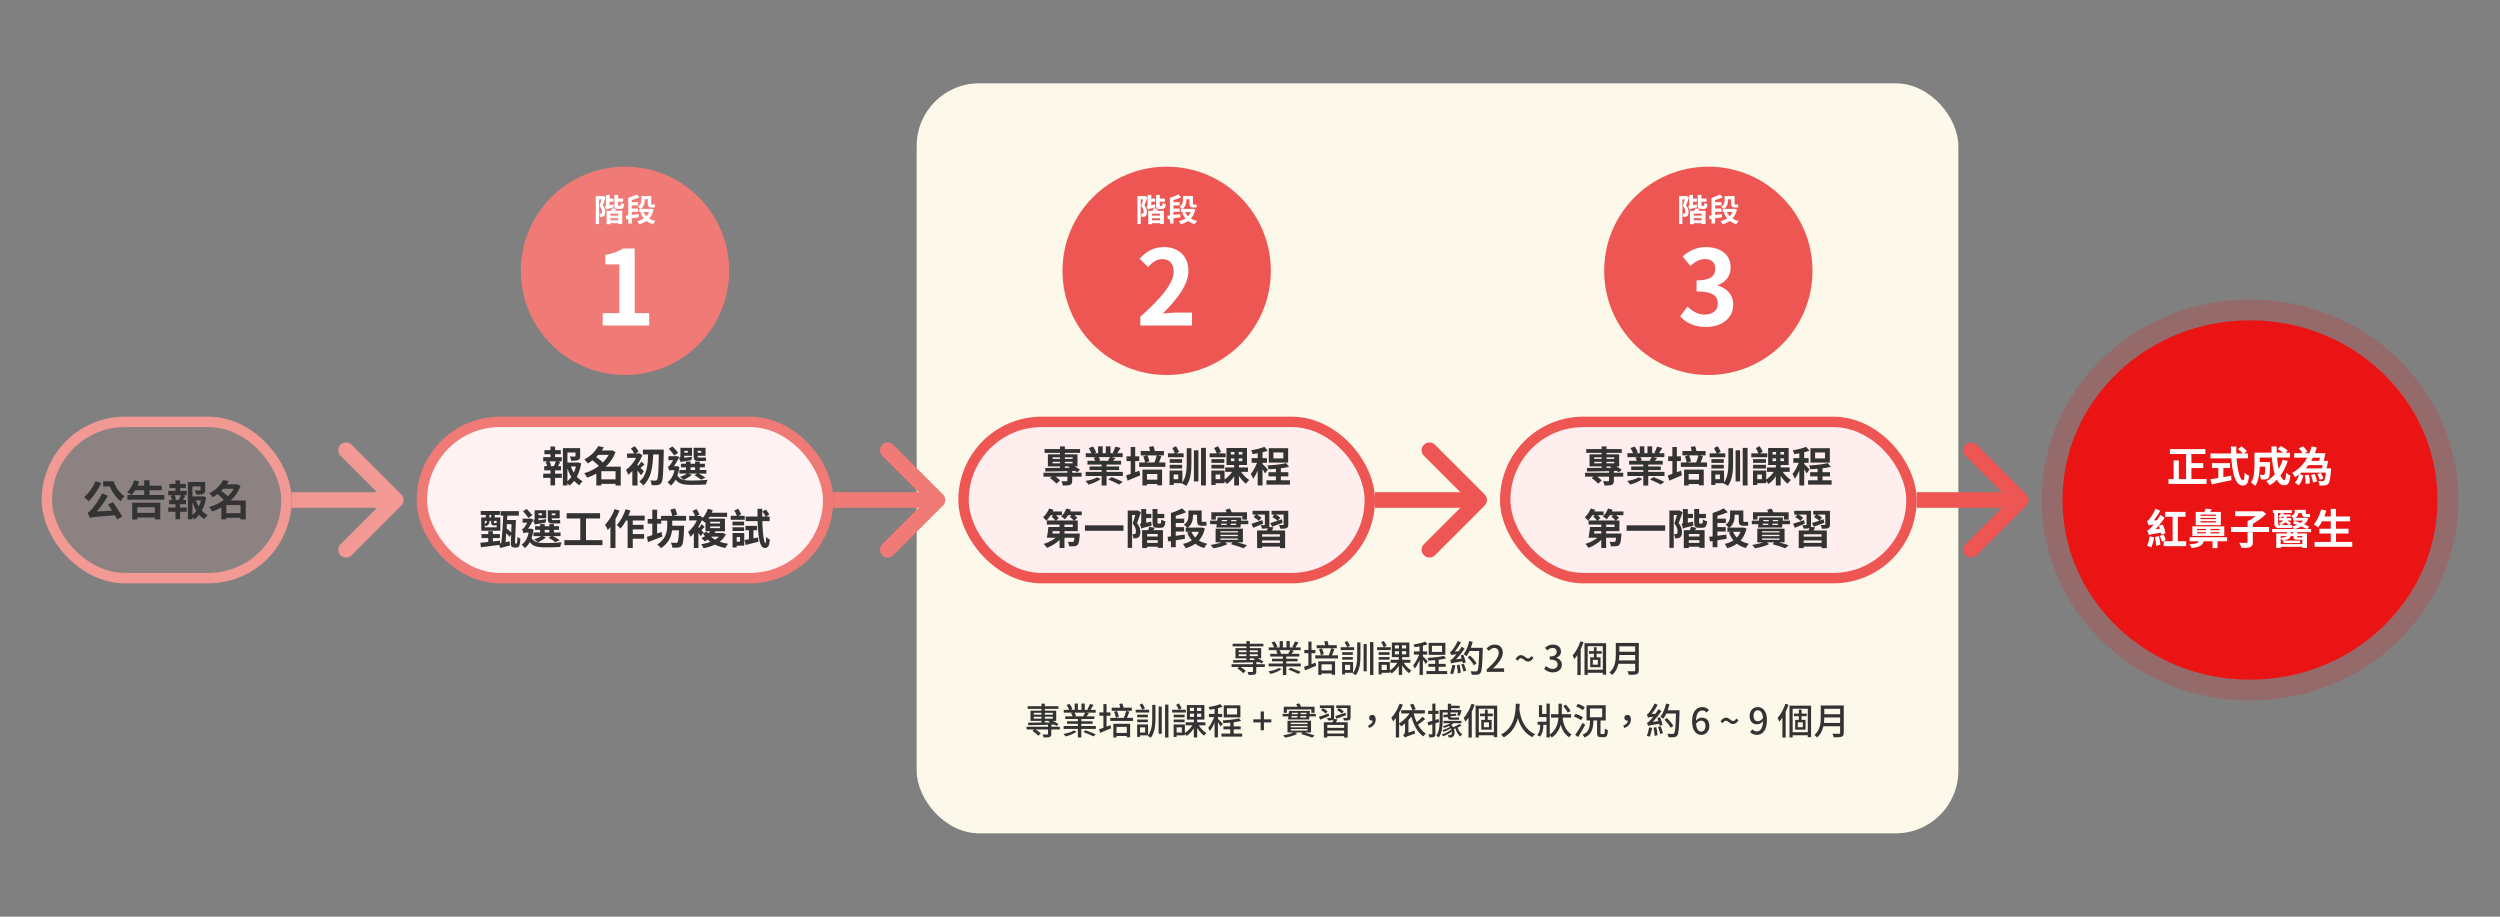<?xml version="1.0" encoding="UTF-8"?>
<svg xmlns="http://www.w3.org/2000/svg" width="960" height="352" viewBox="0 0 960 352" fill="none">
  <rect x="0" y="0" width="960" height="352" fill="#808080" stroke="none"/>
  <ellipse cx="864" cy="192" rx="80" ry="77" fill="#EB1414" fill-opacity="0.2"></ellipse>
  <ellipse cx="864" cy="192" rx="72" ry="69" fill="#EB1414"></ellipse>
  <rect x="352" y="32" width="400" height="288" rx="24" fill="#FCF8EA"></rect>
  <circle cx="240" cy="104" r="40" fill="#F07A75"></circle>
  <circle cx="448" cy="104" r="40" fill="#EE5653"></circle>
  <circle cx="656" cy="104" r="40" fill="#EE5653"></circle>
  <rect x="18" y="162" width="92" height="60" rx="30" fill="#F29993" fill-opacity="0.1" stroke="#F29993" stroke-width="4"></rect>
  <path d="M41.488 193.696L43.36 192.848C44.656 194.608 46.144 196.896 46.928 198.384L44.944 199.456C44.256 197.936 42.72 195.488 41.488 193.696ZM36.704 184.784L38.848 185.472C37.664 188.096 35.792 190.832 34.048 192.512C33.68 192.08 32.832 191.248 32.336 190.88C34.048 189.44 35.728 187.104 36.704 184.784ZM34.448 198.88C34.32 198.464 33.952 197.392 33.664 196.816C34.208 196.672 34.624 196.24 35.248 195.536C35.936 194.832 37.968 192.096 39.216 189.44L41.472 190.384C39.904 193.136 37.84 195.84 35.888 197.744V197.792C35.888 197.792 34.448 198.48 34.448 198.88ZM34.448 198.88L34.384 197.232L35.664 196.528L44.848 195.936C44.944 196.512 45.152 197.328 45.28 197.776C36.448 198.48 35.28 198.544 34.448 198.88ZM41.408 184.8H43.664C44.352 187.056 45.824 189.312 47.808 190.528C47.36 190.944 46.656 191.856 46.336 192.464C44.24 190.848 42.656 188.256 41.824 185.872H41.408V184.8ZM39.616 184.8H42.96V186.784H39.616V184.8ZM48.928 190.08H63.088V191.872H48.928V190.08ZM51.6 186.496H62.096V188.24H51.6V186.496ZM51.76 196.944H60.432V198.72H51.76V196.944ZM55.376 184.416H57.424V191.168H55.376V184.416ZM50.752 193.024H61.536V199.44H59.472V194.784H52.72V199.488H50.752V193.024ZM51.536 184.448L53.456 184.928C52.784 186.88 51.648 188.832 50.56 190.064C50.16 189.76 49.28 189.264 48.816 189.04C49.968 187.968 50.976 186.192 51.536 184.448ZM73.04 190.608H77.936V192.128H73.04V190.608ZM72.144 185.088H78.032V186.768H73.888V199.424H72.144V185.088ZM77.008 185.088H78.784V188.112C78.784 188.928 78.624 189.408 78 189.664C77.376 189.92 76.512 189.936 75.328 189.936C75.264 189.44 75.024 188.752 74.8 188.288C75.584 188.32 76.464 188.32 76.688 188.32C76.944 188.304 77.008 188.256 77.008 188.08V185.088ZM75.056 191.6C75.856 194.256 77.456 196.672 79.728 197.808C79.312 198.16 78.752 198.848 78.464 199.328C76.08 197.904 74.512 195.152 73.616 191.968L75.056 191.6ZM77.376 190.608H77.712L78.016 190.528L79.168 190.944C78.592 194.592 77.088 197.696 74.64 199.472C74.368 199.04 73.792 198.48 73.376 198.16C75.6 196.64 76.96 193.888 77.376 190.976V190.608ZM65.056 185.84H71.344V187.424H65.056V185.84ZM64.592 194.896H71.728V196.512H64.592V194.896ZM64.592 188.528H71.712V190.144H64.592V188.528ZM64.976 192H71.408V193.616H64.976V192ZM67.376 184.464H69.152V189.136H67.376V184.464ZM67.376 192.672H69.152V199.392H67.376V192.672ZM69.504 189.984L71.104 190.384C70.656 191.296 70.192 192.24 69.792 192.864L68.432 192.48C68.816 191.808 69.28 190.752 69.504 189.984ZM65.536 190.416L66.928 190C67.232 190.56 67.536 191.296 67.632 191.776L66.16 192.24C66.08 191.76 65.808 190.992 65.536 190.416ZM86.096 197.072H93.264V198.816H86.096V197.072ZM85.296 185.984H90.96V187.68H85.296V185.984ZM85.712 184.32L87.872 184.752C86.512 187.088 84.592 189.232 81.712 190.96C81.44 190.48 80.8 189.776 80.368 189.44C83.008 188.048 84.784 186.096 85.712 184.32ZM90.352 185.984H90.72L91.04 185.888L92.368 186.592C90.496 191.568 86.224 194.832 81.456 196.432C81.216 195.904 80.736 195.12 80.336 194.72C84.752 193.44 88.88 190.336 90.352 186.304V185.984ZM83.2 189.504L84.624 188.256C85.728 189.04 87.184 190.176 87.888 191.008L86.336 192.4C85.728 191.568 84.304 190.336 83.2 189.504ZM92.368 192.192H94.368V199.456H92.368V192.192ZM86.912 192.192H93.328V193.936H86.912V199.424H84.992V193.616L86.448 192.192H86.912Z" fill="#333333"></path>
  <path d="M154.121 194.121C155.293 192.95 155.293 191.05 154.121 189.879L135.029 170.787C133.858 169.615 131.958 169.615 130.787 170.787C129.615 171.958 129.615 173.858 130.787 175.029L147.757 192L130.787 208.971C129.615 210.142 129.615 212.042 130.787 213.213C131.958 214.385 133.858 214.385 135.029 213.213L154.121 194.121ZM112 192V195H152V192V189H112V192Z" fill="#F29993"></path>
  <rect x="162" y="162" width="156" height="60" rx="30" fill="#FEF2F2" stroke="#F07A75" stroke-width="4"></rect>
  <path d="M217.04 177.608H221.936V179.128H217.04V177.608ZM216.144 172.088H222.032V173.768H217.888V186.424H216.144V172.088ZM221.008 172.088H222.784V175.112C222.784 175.928 222.624 176.408 222 176.664C221.376 176.92 220.512 176.936 219.328 176.936C219.264 176.44 219.024 175.752 218.8 175.288C219.584 175.32 220.464 175.32 220.688 175.32C220.944 175.304 221.008 175.256 221.008 175.08V172.088ZM219.056 178.6C219.856 181.256 221.456 183.672 223.728 184.808C223.312 185.16 222.752 185.848 222.464 186.328C220.08 184.904 218.512 182.152 217.616 178.968L219.056 178.6ZM221.376 177.608H221.712L222.016 177.528L223.168 177.944C222.592 181.592 221.088 184.696 218.64 186.472C218.368 186.04 217.792 185.48 217.376 185.16C219.6 183.64 220.96 180.888 221.376 177.976V177.608ZM209.056 172.84H215.344V174.424H209.056V172.84ZM208.592 181.896H215.728V183.512H208.592V181.896ZM208.592 175.528H215.712V177.144H208.592V175.528ZM208.976 179H215.408V180.616H208.976V179ZM211.376 171.464H213.152V176.136H211.376V171.464ZM211.376 179.672H213.152V186.392H211.376V179.672ZM213.504 176.984L215.104 177.384C214.656 178.296 214.192 179.24 213.792 179.864L212.432 179.48C212.816 178.808 213.28 177.752 213.504 176.984ZM209.536 177.416L210.928 177C211.232 177.56 211.536 178.296 211.632 178.776L210.16 179.24C210.08 178.76 209.808 177.992 209.536 177.416ZM230.096 184.072H237.264V185.816H230.096V184.072ZM229.296 172.984H234.96V174.68H229.296V172.984ZM229.712 171.32L231.872 171.752C230.512 174.088 228.592 176.232 225.712 177.96C225.44 177.48 224.8 176.776 224.368 176.44C227.008 175.048 228.784 173.096 229.712 171.32ZM234.352 172.984H234.72L235.04 172.888L236.368 173.592C234.496 178.568 230.224 181.832 225.456 183.432C225.216 182.904 224.736 182.12 224.336 181.72C228.752 180.44 232.88 177.336 234.352 173.304V172.984ZM227.2 176.504L228.624 175.256C229.728 176.04 231.184 177.176 231.888 178.008L230.336 179.4C229.728 178.568 228.304 177.336 227.2 176.504ZM236.368 179.192H238.368V186.456H236.368V179.192ZM230.912 179.192H237.328V180.936H230.912V186.424H228.992V180.616L230.448 179.192H230.912ZM246.864 172.648H254.128V174.504H246.864V172.648ZM253.008 172.648H254.896C254.896 172.648 254.88 173.352 254.88 173.592C254.72 181.688 254.576 184.472 254 185.32C253.584 185.944 253.184 186.152 252.576 186.264C252 186.36 251.12 186.344 250.256 186.312C250.224 185.8 250 185 249.68 184.488C250.528 184.552 251.28 184.568 251.664 184.568C251.936 184.568 252.112 184.488 252.272 184.248C252.752 183.672 252.896 180.76 253.008 173.112V172.648ZM248.896 173.592L250.864 173.624C250.704 179.576 250.016 183.8 246.992 186.408C246.736 186.04 245.936 185.24 245.504 184.888C248.32 182.76 248.832 178.856 248.896 173.592ZM242.816 179.496L244.8 177.16V186.44H242.816V179.496ZM246.272 177.288L247.52 178.328C246.816 178.904 246.192 179.512 245.68 179.896L244.832 179.112C245.28 178.632 245.936 177.816 246.272 177.288ZM240.8 174.12H245.504V175.832H240.8V174.12ZM244.432 178.312C245.008 178.728 246.832 180.52 247.248 180.968L246.16 182.488C245.584 181.592 244.224 179.928 243.536 179.176L244.432 178.312ZM244.88 174.12H245.248L245.584 174.04L246.64 174.808C245.504 177.768 243.296 180.712 241.248 182.328C241.104 181.8 240.64 180.792 240.352 180.424C242.208 179.16 244.08 176.68 244.88 174.504V174.12ZM242.288 172.168L243.792 171.336C244.32 171.992 244.928 172.856 245.232 173.416L243.68 174.408C243.408 173.816 242.784 172.856 242.288 172.168ZM261.472 178.072H270.672V179.464H261.472V178.072ZM260.88 180.472H271.248V181.864H260.88V180.472ZM263.408 177.24H265.168V181.256H263.408V177.24ZM266.928 177.24H268.704V181.256H266.928V177.24ZM266.672 182.52L267.92 181.688C268.976 182.2 270.224 182.888 270.928 183.4L269.216 184.184C268.656 183.688 267.616 183 266.672 182.52ZM263.968 181.736L265.648 182.328C264.848 183.08 263.568 183.8 262.496 184.248C262.16 183.928 261.488 183.368 261.072 183.112C262.16 182.776 263.296 182.264 263.968 181.736ZM262 171.944H265.744V175.016H262V173.832H264.144V173.128H262V171.944ZM267.072 171.96H270.928V175.032H267.072V173.848H269.296V173.144H267.072V171.96ZM266.352 171.96H267.872V175.112C267.872 175.544 267.92 175.704 268.256 175.704C268.544 175.704 269.632 175.704 269.92 175.704C270.24 175.704 270.752 175.688 271.04 175.608C271.072 176.008 271.104 176.552 271.168 176.904C270.896 176.984 270.416 177.016 269.968 177.016C269.648 177.016 268.448 177.016 268.16 177.016C266.704 177.016 266.352 176.472 266.352 175.08V171.96ZM261.376 177.48L261.312 176.344L261.984 175.896L265.776 175.368C265.648 175.752 265.536 176.376 265.504 176.696C262.24 177.224 261.696 177.32 261.376 177.48ZM261.376 177.48C261.296 177.096 260.992 176.408 260.768 176.072C261.024 175.928 261.28 175.656 261.28 175.032V171.944H262.768V176.232C262.768 176.232 261.376 176.984 261.376 177.48ZM256.832 172.312L258.24 171.432C259.008 172.2 259.92 173.208 260.4 173.848L258.928 174.904C258.496 174.232 257.568 173.112 256.832 172.312ZM256.672 175.176H259.616V176.712H256.672V175.176ZM259.888 182.104C260.752 184.264 262.64 184.52 265.536 184.536C267.264 184.536 269.904 184.424 271.728 184.248C271.456 184.648 271.2 185.512 271.104 186.04C269.44 186.136 267.392 186.184 265.504 186.184C261.776 186.184 259.792 185.688 258.608 182.616L259.888 182.104ZM259.216 179.032H259.68L259.984 179L260.896 179.32C260.416 182.808 259.232 185.192 257.552 186.456C257.296 186.072 256.672 185.432 256.304 185.176C257.872 184.104 258.864 182.088 259.216 179.32V179.032ZM257.04 180.776V179.4L257.712 179.032H259.744V180.52H257.984C257.632 180.52 257.168 180.632 257.04 180.776ZM257.04 180.776C256.944 180.376 256.608 179.56 256.432 179.24C256.688 179.16 256.928 179.048 257.2 178.712C257.6 178.28 258.816 176.184 259.264 175.32V175.272L259.728 175.08L260.896 175.528C260.272 176.632 259.088 178.696 258.304 179.72C258.304 179.72 257.04 180.344 257.04 180.776ZM184.608 196.216H191.968V197.736H184.608V196.216ZM184.896 205.08H191.952V206.616H184.896V205.08ZM186.16 200.024V202.488H190.72V200.024H186.16ZM184.8 198.696H192.128V203.8H184.8V198.696ZM186.544 196.68H187.92V199.48H186.544V196.68ZM188.608 196.68H189.984V199.448H188.608V196.68ZM184.416 208.424C186.336 208.248 189.264 207.928 192.032 207.608L192.064 209.208C189.456 209.544 186.688 209.912 184.704 210.152L184.416 208.424ZM187.488 203.992H189.264V208.904L187.488 209.144V203.992ZM187.008 199.656H188.032C187.984 200.936 187.728 201.688 186.512 202.088C186.416 201.832 186.128 201.432 185.904 201.256C186.816 201.016 186.992 200.584 187.008 199.656ZM188.608 199.32H189.664V200.488C189.664 200.664 189.648 200.776 189.696 200.808C189.728 200.856 189.792 200.856 189.872 200.856C189.952 200.856 190.08 200.856 190.176 200.856C190.256 200.856 190.352 200.856 190.4 200.856C190.432 200.856 190.496 200.856 190.544 200.84C190.576 200.84 190.592 200.808 190.608 200.776C190.784 200.92 191.088 201.08 191.344 201.144C191.312 201.288 191.248 201.416 191.152 201.512C191.056 201.592 190.912 201.656 190.736 201.688C190.608 201.736 190.384 201.752 190.208 201.752C190.08 201.752 189.744 201.752 189.616 201.752C189.328 201.752 189.008 201.672 188.848 201.496C188.656 201.32 188.608 201.08 188.608 200.44V199.32ZM192.24 196.264H199.248V198.008H192.24V196.264ZM193.28 196.936H194.864C194.704 200.808 194.384 205.896 194.08 208.856H192.464C192.816 205.832 193.168 200.728 193.28 196.936ZM191.6 208.792C192.656 208.568 194.128 208.216 195.648 207.848L195.872 209.432C194.592 209.784 193.232 210.152 192.096 210.44L191.6 208.792ZM194.016 199.672H197.376V201.288H193.872L194.016 199.672ZM196.496 199.672H198.112L197.776 208.2C197.76 208.664 197.84 208.744 198 208.744H198.256C198.576 208.744 198.64 208.184 198.72 206.104C199.056 206.472 199.424 206.696 199.824 206.84C199.664 209.368 199.504 210.248 198.224 210.248H197.6C196.56 210.248 196.112 209.864 196.144 208.664L196.496 199.672ZM193.632 204.136L194.432 202.872C195.248 203.432 196.144 204.216 196.544 204.808L195.664 206.216C195.28 205.592 194.432 204.712 193.632 204.136ZM205.472 202.072H214.672V203.464H205.472V202.072ZM204.88 204.472H215.248V205.864H204.88V204.472ZM207.408 201.24H209.168V205.256H207.408V201.24ZM210.928 201.24H212.704V205.256H210.928V201.24ZM210.672 206.52L211.92 205.688C212.976 206.2 214.224 206.888 214.928 207.4L213.216 208.184C212.656 207.688 211.616 207 210.672 206.52ZM207.968 205.736L209.648 206.328C208.848 207.08 207.568 207.8 206.496 208.248C206.16 207.928 205.488 207.368 205.072 207.112C206.16 206.776 207.296 206.264 207.968 205.736ZM206 195.944H209.744V199.016H206V197.832H208.144V197.128H206V195.944ZM211.072 195.96H214.928V199.032H211.072V197.848H213.296V197.144H211.072V195.96ZM210.352 195.96H211.872V199.112C211.872 199.544 211.92 199.704 212.256 199.704C212.544 199.704 213.632 199.704 213.92 199.704C214.24 199.704 214.752 199.688 215.04 199.608C215.072 200.008 215.104 200.552 215.168 200.904C214.896 200.984 214.416 201.016 213.968 201.016C213.648 201.016 212.448 201.016 212.16 201.016C210.704 201.016 210.352 200.472 210.352 199.08V195.96ZM205.376 201.48L205.312 200.344L205.984 199.896L209.776 199.368C209.648 199.752 209.536 200.376 209.504 200.696C206.24 201.224 205.696 201.32 205.376 201.48ZM205.376 201.48C205.296 201.096 204.992 200.408 204.768 200.072C205.024 199.928 205.28 199.656 205.28 199.032V195.944H206.768V200.232C206.768 200.232 205.376 200.984 205.376 201.48ZM200.832 196.312L202.24 195.432C203.008 196.2 203.92 197.208 204.4 197.848L202.928 198.904C202.496 198.232 201.568 197.112 200.832 196.312ZM200.672 199.176H203.616V200.712H200.672V199.176ZM203.888 206.104C204.752 208.264 206.64 208.52 209.536 208.536C211.264 208.536 213.904 208.424 215.728 208.248C215.456 208.648 215.2 209.512 215.104 210.04C213.44 210.136 211.392 210.184 209.504 210.184C205.776 210.184 203.792 209.688 202.608 206.616L203.888 206.104ZM203.216 203.032H203.68L203.984 203L204.896 203.32C204.416 206.808 203.232 209.192 201.552 210.456C201.296 210.072 200.672 209.432 200.304 209.176C201.872 208.104 202.864 206.088 203.216 203.32V203.032ZM201.04 204.776V203.4L201.712 203.032H203.744V204.52H201.984C201.632 204.52 201.168 204.632 201.04 204.776ZM201.04 204.776C200.944 204.376 200.608 203.56 200.432 203.24C200.688 203.16 200.928 203.048 201.2 202.712C201.6 202.28 202.816 200.184 203.264 199.32V199.272L203.728 199.08L204.896 199.528C204.272 200.632 203.088 202.696 202.304 203.72C202.304 203.72 201.04 204.344 201.04 204.776ZM217.6 197.08H230.432V199.08H217.6V197.08ZM216.704 207.4H231.344V209.336H216.704V207.4ZM222.832 198.168H225.024V208.168H222.832V198.168ZM239.872 198.024H247.552V199.848H238.976L239.872 198.024ZM241.984 201.544H247.136V203.288H241.984V201.544ZM241.968 205.08H247.344V206.872H241.968V205.08ZM241.008 198.632H242.976V210.44H241.008V198.632ZM240.24 195.56L242.096 196.056C241.2 198.648 239.76 201.304 238.288 202.968C237.984 202.616 237.248 201.928 236.832 201.624C238.24 200.184 239.504 197.88 240.24 195.56ZM236.016 195.48L237.872 196.072C236.832 198.792 235.152 201.72 233.392 203.544C233.216 203.064 232.672 201.976 232.336 201.496C233.808 200.04 235.2 197.768 236.016 195.48ZM234.4 199.896L236.32 197.96L236.336 197.976V210.424H234.4V199.896ZM257.44 195.688L259.248 195.256C259.536 196.008 259.888 197.032 260.048 197.64L258.144 198.168C258.016 197.528 257.696 196.472 257.44 195.688ZM253.84 198.088H263.472V199.928H253.84V198.088ZM257.184 201.88H261.344V203.656H257.184V201.88ZM260.8 201.88H262.736C262.736 201.88 262.72 202.424 262.688 202.68C262.512 207.128 262.32 208.904 261.792 209.528C261.408 210.024 261.008 210.168 260.416 210.248C259.92 210.312 259.072 210.328 258.192 210.296C258.176 209.72 257.92 208.92 257.584 208.392C258.384 208.456 259.152 208.472 259.52 208.472C259.792 208.472 259.952 208.44 260.144 208.264C260.48 207.896 260.656 206.28 260.8 202.184V201.88ZM248.704 199.272H253.888V201.08H248.704V199.272ZM250.48 195.72H252.336V206.424H250.48V195.72ZM248.4 206.168C249.824 205.736 251.968 205 254 204.264L254.368 206.056C252.48 206.792 250.448 207.56 248.832 208.168L248.4 206.168ZM256.208 199.176H258.144V202.008C258.144 204.696 257.552 208.104 253.824 210.456C253.488 210.04 252.848 209.464 252.368 209.128C255.76 206.952 256.208 204.104 256.208 201.96V199.176ZM271.824 195.384L273.712 195.864C273.04 197.704 271.92 199.56 270.816 200.712C270.448 200.392 269.664 199.816 269.2 199.576C270.304 198.568 271.28 196.968 271.824 195.384ZM272.528 196.888H279.2V198.488H271.712L272.528 196.888ZM272.704 202.136V202.792H276.496V202.136H272.704ZM272.704 200.344V201H276.496V200.344H272.704ZM270.912 199.144H278.384V204.008H270.912V199.144ZM273.152 203.4L274.88 203.912C273.92 205.592 272.272 207.032 270.672 207.912C270.384 207.592 269.728 206.936 269.344 206.648C270.912 205.928 272.384 204.76 273.152 203.4ZM271.52 204.216C272.88 206.664 275.744 208.248 279.616 208.808C279.232 209.192 278.736 209.944 278.496 210.424C274.432 209.672 271.616 207.8 269.952 204.728L271.52 204.216ZM273.216 204.68H277.44V206.072H272.272L273.216 204.68ZM276.848 204.68H277.216L277.536 204.616L278.736 205.208C277.232 208.312 273.888 209.816 270.144 210.504C269.968 210.056 269.568 209.352 269.248 208.968C272.64 208.488 275.728 207.192 276.848 204.936V204.68ZM266.432 203.496L268.192 201.4V210.44H266.432V203.496ZM269.44 201.24L270.592 202.36C269.904 202.952 269.376 203.608 268.896 204.024L268.112 203.176C268.512 202.68 269.12 201.816 269.44 201.24ZM264.64 198.12H268.688V199.832H264.64V198.12ZM268 202.312C268.432 202.648 269.856 204.088 270.176 204.44L269.072 205.896C268.64 205.16 267.6 203.72 267.072 203.096L268 202.312ZM268.16 198.12H268.528L268.864 198.056L269.888 198.776C268.88 201.64 266.928 204.536 265.104 206.152C264.96 205.624 264.496 204.616 264.208 204.28C265.824 203 267.472 200.6 268.16 198.488V198.12ZM265.952 196.168L267.472 195.48C267.888 196.136 268.368 197.016 268.592 197.592L267.008 198.392C266.816 197.8 266.336 196.856 265.952 196.168ZM281.28 200.296H285.744V201.752H281.28V200.296ZM281.28 202.472H285.744V203.912H281.28V202.472ZM280.608 198.072H285.968V199.592H280.608V198.072ZM282.08 204.68H285.792V209.544H282.08V208.008H284.176V206.216H282.08V204.68ZM281.296 204.68H282.896V210.232H281.296V204.68ZM281.968 196.056L283.44 195.336C283.888 196.008 284.384 196.888 284.624 197.48L283.088 198.328C282.88 197.72 282.368 196.744 281.968 196.056ZM286.352 198.344H295.536V200.12H286.352V198.344ZM286.256 201.944H290.704V203.624H286.256V201.944ZM287.584 202.888H289.328V207.704L287.584 207.864V202.888ZM285.888 207.4C287.216 207.176 289.184 206.776 291.088 206.376L291.248 208.024C289.568 208.472 287.776 208.92 286.352 209.272L285.888 207.4ZM290.864 195.416H292.736C292.576 201.832 293.12 208.568 293.92 208.568C294.096 208.568 294.224 207.784 294.24 206.152C294.624 206.584 295.2 207.016 295.632 207.224C295.392 209.736 294.896 210.424 293.648 210.424C291.056 210.424 290.88 202.568 290.864 195.416ZM292.784 196.424L294.064 195.672C294.576 196.232 295.152 197.032 295.408 197.576L294.048 198.44C293.824 197.896 293.264 197.048 292.784 196.424Z" fill="#333333"></path>
  <path d="M362.121 194.121C363.293 192.95 363.293 191.05 362.121 189.879L343.029 170.787C341.858 169.615 339.958 169.615 338.787 170.787C337.615 171.958 337.615 173.858 338.787 175.029L355.757 192L338.787 208.971C337.615 210.142 337.615 212.042 338.787 213.213C339.958 214.385 341.858 214.385 343.029 213.213L362.121 194.121ZM320 192V195H360V192V189H320V192Z" fill="#F07A75"></path>
  <rect x="370" y="162" width="156" height="60" rx="30" fill="#FEEFEE" stroke="#EE5653" stroke-width="4"></rect>
  <rect x="578" y="162" width="156" height="60" rx="30" fill="#FEEFEE" stroke="#EE5653" stroke-width="4"></rect>
  <path d="M608.672 181.528H623.328V183.048H608.672V181.528ZM609.12 172.44H622.752V173.896H609.12V172.44ZM617.872 180.6H619.728V184.6C619.728 185.464 619.552 185.928 618.912 186.184C618.256 186.424 617.36 186.44 616.128 186.44C616.064 185.944 615.824 185.24 615.584 184.776C616.352 184.808 617.28 184.808 617.536 184.808C617.792 184.792 617.872 184.728 617.872 184.536V180.6ZM615.024 171.416H616.912V180.04H615.024V171.416ZM611.232 183.592L612.544 182.488C613.424 183.048 614.544 183.896 615.056 184.52L613.648 185.736C613.168 185.112 612.112 184.2 611.232 183.592ZM612.192 177.32V177.928H619.872V177.32H612.192ZM612.192 175.624V176.232H619.872V175.624H612.192ZM610.384 174.472H621.76V179.096H610.384V174.472ZM618.256 179.352L619.376 178.488C620.56 178.968 621.968 179.8 622.736 180.392L621.584 181.368C620.832 180.728 619.424 179.848 618.256 179.352ZM609.36 179.688C612.304 179.704 617.024 179.688 621.44 179.64L621.36 180.824C617.072 180.952 612.496 181.032 609.424 181.064L609.36 179.688ZM624.896 181.208H639.168V182.776H624.896V181.208ZM624.928 174.024H639.104V175.544H624.928V174.024ZM625.584 176.936H638.496V178.408H625.584V176.936ZM626.384 179.112H637.744V180.504H626.384V179.112ZM631.024 177.656H632.928V186.44H631.024V177.656ZM629.664 171.4H631.44V174.776H629.664V171.4ZM632.624 171.4H634.432V174.664H632.624V171.4ZM636.304 171.528L638.32 172.008C637.792 172.888 637.264 173.752 636.848 174.344L635.28 173.864C635.664 173.208 636.08 172.232 636.304 171.528ZM634.336 175.416L636.368 175.928C635.904 176.472 635.44 176.92 635.088 177.256L633.456 176.776C633.76 176.36 634.144 175.8 634.336 175.416ZM626.096 172.04L627.744 171.48C628.224 172.168 628.752 173.128 628.96 173.752L627.232 174.376C627.04 173.752 626.544 172.776 626.096 172.04ZM627.952 175.768L629.776 175.368C630.048 175.784 630.368 176.36 630.528 176.744L628.64 177.192C628.528 176.824 628.224 176.216 627.952 175.768ZM629.264 183.304L630.64 183.928C629.536 184.84 627.616 185.688 625.968 186.072C625.712 185.656 625.2 185.032 624.832 184.68C626.432 184.456 628.304 183.912 629.264 183.304ZM633.6 184.12L634.896 183.208C636.192 183.704 638.096 184.504 639.12 185.016L637.76 186.056C636.832 185.544 634.96 184.68 633.6 184.12ZM647.616 184.184H653.024V185.88H647.616V184.184ZM646.688 180.328H654.24V186.36H652.416V182.008H648.432V186.424H646.688V180.328ZM646.048 173.176H654.944V174.872H646.048V173.176ZM645.44 177.576H655.504V179.288H645.44V177.576ZM652.208 174.776L653.968 175.208C653.568 176.296 653.12 177.464 652.752 178.216L651.216 177.8C651.568 176.984 652.016 175.704 652.208 174.776ZM647.024 175.272L648.576 174.824C648.944 175.56 649.248 176.504 649.36 177.144L647.712 177.672C647.648 177.016 647.344 176.024 647.024 175.272ZM649.232 171.608L650.944 171.336C651.184 171.992 651.392 172.856 651.472 173.416L649.648 173.736C649.616 173.192 649.424 172.28 649.232 171.608ZM640.576 175.24H645.472V177.048H640.576V175.24ZM642.192 171.64H643.92V182.36H642.192V171.64ZM640.416 182.6C641.68 182.184 643.648 181.448 645.504 180.744L645.856 182.52C644.192 183.24 642.416 183.976 641.008 184.552L640.416 182.6ZM666.464 172.904H668.192V184.856H666.464V172.904ZM669.2 171.976H671.072V186.424H669.2V171.976ZM663.696 172.104H665.504V177.736C665.504 180.808 665.296 184.056 663.552 186.568C663.136 186.264 662.304 185.832 661.792 185.64C663.504 183.352 663.696 180.536 663.696 177.72V172.104ZM657.168 176.296H661.936V177.752H657.168V176.296ZM657.168 178.472H661.936V179.912H657.168V178.472ZM656.496 174.072H662.512V175.592H656.496V174.072ZM657.936 180.68H662.032V185.544H657.936V184.008H660.448V182.216H657.936V180.68ZM657.12 180.68H658.688V186.232H657.12V180.68ZM658.176 172.056L659.6 171.336C660.032 172.008 660.496 172.888 660.752 173.48L659.264 174.328C659.056 173.72 658.576 172.744 658.176 172.056ZM678.496 179.512H687.232V181.208H678.496V179.512ZM684.16 180.52C684.928 181.944 686.384 183.496 687.728 184.312C687.312 184.648 686.704 185.304 686.416 185.768C685.056 184.696 683.632 182.808 682.8 181.016L684.16 180.52ZM680.656 176.024V177.064H685.072V176.024H680.656ZM680.656 173.544V174.552H685.072V173.544H680.656ZM678.96 172.024H686.848V178.568H678.96V172.024ZM681.584 180.392L683.024 180.888C682.176 182.872 680.704 184.792 679.104 185.832C678.816 185.384 678.224 184.696 677.824 184.36C679.344 183.544 680.832 181.96 681.584 180.392ZM682.016 172.776H683.664V177.848H683.776V186.424H681.92V177.848H682.016V172.776ZM673.184 176.296H678.128V177.752H673.184V176.296ZM673.184 178.472H678.128V179.912H673.184V178.472ZM672.496 174.072H678.64V175.592H672.496V174.072ZM674 180.68H678.224V185.544H674V184.008H676.576V182.216H674V180.68ZM673.152 180.68H674.784V186.232H673.152V180.68ZM674.224 172.056L675.696 171.336C676.144 172.008 676.64 172.888 676.88 173.48L675.344 174.328C675.136 173.72 674.64 172.744 674.224 172.056ZM697.952 179.096H699.856V185.576H697.952V179.096ZM694.304 184.424H703.344V186.104H694.304V184.424ZM695.104 181.336H702.72V182.936H695.104V181.336ZM696.992 173.736V176.024H700.8V173.736H696.992ZM695.216 172.12H702.656V177.64H695.216V172.12ZM701.872 177.848L703.024 179.272C700.816 179.832 697.712 180.104 695.12 180.184C695.072 179.768 694.864 179.128 694.688 178.728C697.2 178.6 700.096 178.296 701.872 177.848ZM690.944 172.904H692.816V186.424H690.944V172.904ZM688.64 175.912H694.512V177.704H688.64V175.912ZM691.056 176.632L692.176 177.128C691.568 179.416 690.432 182.264 689.2 183.848C689.024 183.288 688.608 182.488 688.304 182.008C689.424 180.728 690.544 178.408 691.056 176.632ZM693.536 171.576L694.832 173.064C693.152 173.704 690.912 174.136 688.992 174.36C688.912 173.96 688.656 173.304 688.448 172.904C690.272 172.6 692.288 172.136 693.536 171.576ZM692.768 178.136C693.168 178.472 694.56 179.912 694.864 180.28L693.776 181.784C693.392 181.016 692.432 179.56 691.936 178.888L692.768 178.136ZM611.536 202.36H619.968V201.448H610V199.864H621.856V203.944H611.536V202.36ZM610.576 202.36H612.432C612.288 203.768 612.08 205.416 611.888 206.488H609.984C610.224 205.368 610.464 203.72 610.576 202.36ZM611.216 204.888H621.232V206.488H610.736L611.216 204.888ZM620.72 204.888H622.656C622.656 204.888 622.64 205.336 622.608 205.576C622.448 207.704 622.256 208.744 621.84 209.192C621.504 209.56 621.12 209.688 620.608 209.736C620.176 209.8 619.392 209.8 618.576 209.784C618.544 209.224 618.32 208.504 618.032 208.024C618.72 208.104 619.376 208.12 619.68 208.104C619.936 208.104 620.08 208.088 620.224 207.96C620.448 207.736 620.608 206.952 620.72 205.112V204.888ZM614.88 200.232H616.752V210.44H614.88V200.232ZM614.496 205.448L615.984 206.088C614.592 207.928 612.256 209.544 609.984 210.376C609.728 209.928 609.184 209.224 608.768 208.872C610.976 208.216 613.312 206.888 614.496 205.448ZM610.784 196.392H615.792V197.848H610.784V196.392ZM617.392 196.392H623.392V197.848H617.392V196.392ZM610.864 195.272L612.56 195.768C611.92 197.32 610.848 198.92 609.824 199.944C609.552 199.608 608.912 198.936 608.544 198.632C609.472 197.8 610.368 196.536 610.864 195.272ZM617.488 195.272L619.232 195.72C618.72 197.128 617.824 198.536 616.912 199.416C616.592 199.096 615.888 198.536 615.488 198.28C616.352 197.544 617.088 196.408 617.488 195.272ZM611.808 198.392L612.944 197.384C613.52 197.832 614.24 198.472 614.592 198.92L613.392 200.024C613.072 199.56 612.368 198.872 611.808 198.392ZM618.784 198.424L620.016 197.416C620.592 197.816 621.344 198.424 621.728 198.84L620.432 199.96C620.096 199.528 619.36 198.872 618.784 198.424ZM624.608 201.72H639.424V203.816H624.608V201.72ZM641.04 196.04H644.736V197.752H642.72V210.392H641.04V196.04ZM644.272 196.04H644.592L644.864 195.976L646.112 196.696C645.664 198.056 645.104 199.672 644.608 200.872C645.664 202.136 645.888 203.288 645.888 204.248C645.888 205.288 645.664 205.976 645.152 206.344C644.88 206.536 644.592 206.648 644.224 206.696C643.936 206.728 643.568 206.744 643.2 206.744C643.184 206.28 643.056 205.56 642.8 205.08C643.056 205.112 643.296 205.128 643.472 205.112C643.648 205.096 643.792 205.064 643.92 204.984C644.112 204.84 644.208 204.488 644.208 204.024C644.208 203.24 643.952 202.2 642.944 201.064C643.456 199.688 644 197.576 644.272 196.568V196.04ZM647.28 197.336H650.112V198.936H647.28V197.336ZM650.576 195.464H652.464V200.472C652.464 200.968 652.496 201.032 652.784 201.032C652.896 201.032 653.408 201.032 653.552 201.032C653.824 201.032 653.888 200.792 653.936 199.496C654.304 199.768 655.04 200.072 655.536 200.184C655.376 202.104 654.912 202.664 653.744 202.664C653.44 202.664 652.72 202.664 652.432 202.664C650.928 202.664 650.576 202.136 650.576 200.472V195.464ZM649.344 202.264L651.456 202.696C650.976 203.416 650.48 204.136 650.112 204.616L648.656 204.168C648.896 203.608 649.2 202.84 649.344 202.264ZM646.576 203.576H654.576V210.392H652.576V205.064H648.496V210.456H646.576V203.576ZM647.584 206.04H653.536V207.432H647.584V206.04ZM647.584 208.456H653.52V209.944H647.584V208.456ZM646.24 203.016L646.096 201.544L646.8 201L650.064 200.312C650.08 200.792 650.192 201.448 650.304 201.816C647.168 202.584 646.608 202.776 646.24 203.016ZM646.24 203.016C646.176 202.52 645.936 201.656 645.68 201.24C645.984 201.144 646.24 201 646.24 200.424V195.48H648.128V201.832C648.128 201.832 646.24 202.44 646.24 203.016ZM651.328 197.352H655.072V198.952H651.328V197.352ZM665.472 196.04H668.176V197.656H665.472V196.04ZM663.312 202.6H669.216V204.216H663.312V202.6ZM658.368 199.16H662.736V200.824H658.368V199.16ZM658.368 202.424H662.688V204.104H658.368V202.424ZM665.424 204.088C666.416 206.456 668.496 208.152 671.568 208.792C671.168 209.176 670.64 209.944 670.384 210.44C667.104 209.544 665.072 207.512 663.888 204.472L665.424 204.088ZM656.352 206.136C658.032 205.96 660.528 205.608 662.928 205.272L663.024 206.904C660.8 207.288 658.416 207.656 656.64 207.944L656.352 206.136ZM661.952 195.224L663.456 196.696C661.904 197.368 659.952 197.976 658.32 198.424C658.208 198.024 657.904 197.368 657.696 196.968C659.216 196.52 660.896 195.8 661.952 195.224ZM664.352 196.024H666.112V198.056C666.112 199.608 665.744 201.528 663.952 202.696C663.696 202.36 662.976 201.704 662.608 201.464C664.16 200.488 664.352 199.144 664.352 198.008V196.024ZM668.8 202.6H669.168L669.488 202.552L670.672 202.936C669.664 207.304 667.04 209.448 663.248 210.52C663.056 210.024 662.64 209.256 662.272 208.872C665.632 208.12 668.048 206.2 668.8 202.888V202.6ZM657.648 196.968L659.488 197.608V210.12H657.648V196.968ZM667.68 196.024H669.44V199.8C669.44 200.248 669.488 200.408 669.68 200.408C669.84 200.408 670.24 200.408 670.4 200.408C670.64 200.408 671.008 200.376 671.216 200.312C671.248 200.76 671.28 201.384 671.344 201.784C671.12 201.88 670.752 201.896 670.416 201.896C670.208 201.896 669.728 201.896 669.504 201.896C667.984 201.896 667.68 201.272 667.68 199.768V196.024ZM673.152 196.712H686.848V199.528H685.04V198.2H674.88V199.528H673.152V196.712ZM679.28 199.144H680.864C680.768 200.184 680.64 201.416 680.512 202.216H678.896C679.056 201.384 679.2 200.152 679.28 199.144ZM676.64 205.368V205.864H683.328V205.368H676.64ZM676.64 206.776V207.288H683.328V206.776H676.64ZM676.64 203.992V204.456H683.328V203.992H676.64ZM674.8 203.016H685.28V208.248H674.8V203.016ZM680.656 208.968L681.664 207.88C683.52 208.328 685.584 208.936 686.848 209.368L685.536 210.536C684.4 210.088 682.512 209.464 680.656 208.968ZM677.152 199.672L676.896 201.592H682.656L682.816 199.672H677.152ZM675.568 198.712H684.688L684.32 202.568H675.072L675.568 198.712ZM677.904 207.896L679.36 208.936C678 209.656 675.76 210.264 673.888 210.536C673.648 210.184 673.2 209.592 672.864 209.24C674.656 209.016 676.88 208.44 677.904 207.896ZM672.688 199.928H676.368V200.136H683.456V199.928H687.36V201.304H683.456V201.096H676.368V201.304H672.688V199.928ZM678.56 195.752L680.224 195.272C680.592 195.832 680.96 196.6 681.12 197.096L679.344 197.624C679.232 197.112 678.88 196.328 678.56 195.752ZM690.72 203.704H701.488V210.472H699.488V205.16H692.624V210.472H690.72V203.704ZM691.68 206.072H700V207.512H691.68V206.072ZM691.776 208.456H700.08V209.896H691.776V208.456ZM694.976 202.248L697.04 202.536C696.624 203.352 696.16 204.152 695.792 204.664L694.224 204.328C694.512 203.704 694.832 202.856 694.976 202.248ZM688.976 196.136H694.144V197.608H688.976V196.136ZM693.712 196.136H695.44V201.432C695.44 202.184 695.28 202.552 694.784 202.776C694.272 203 693.568 203 692.592 203C692.528 202.584 692.304 202.024 692.112 201.64C692.672 201.656 693.28 201.656 693.456 201.656C693.648 201.656 693.712 201.592 693.712 201.432V196.136ZM696.288 196.136H701.808V197.608H696.288V196.136ZM700.912 196.136H702.704V201.384C702.704 202.168 702.544 202.552 702 202.808C701.456 203.032 700.688 203.048 699.632 203.032C699.552 202.6 699.344 201.992 699.136 201.592C699.728 201.624 700.448 201.624 700.64 201.608C700.848 201.592 700.912 201.56 700.912 201.368V196.136ZM695.824 200.84C696.96 200.504 698.624 199.96 700.24 199.384L700.528 200.76C699.152 201.288 697.664 201.848 696.464 202.264L695.824 200.84ZM696.576 198.552L697.488 197.432C698.208 197.768 699.168 198.328 699.632 198.76L698.672 200.008C698.24 199.56 697.296 198.952 696.576 198.552ZM688.544 201.112C689.616 200.808 691.184 200.264 692.736 199.72L693.008 201.096C691.712 201.656 690.352 202.232 689.232 202.68L688.544 201.112ZM689.392 198.568L690.32 197.464C691.024 197.816 691.952 198.376 692.384 198.808L691.424 200.024C691.008 199.592 690.112 198.968 689.392 198.568Z" fill="#333333"></path>
  <path d="M400.672 181.528H415.328V183.048H400.672V181.528ZM401.12 172.44H414.752V173.896H401.12V172.44ZM409.872 180.6H411.728V184.6C411.728 185.464 411.552 185.928 410.912 186.184C410.256 186.424 409.36 186.44 408.128 186.44C408.064 185.944 407.824 185.24 407.584 184.776C408.352 184.808 409.28 184.808 409.536 184.808C409.792 184.792 409.872 184.728 409.872 184.536V180.6ZM407.024 171.416H408.912V180.04H407.024V171.416ZM403.232 183.592L404.544 182.488C405.424 183.048 406.544 183.896 407.056 184.52L405.648 185.736C405.168 185.112 404.112 184.2 403.232 183.592ZM404.192 177.32V177.928H411.872V177.32H404.192ZM404.192 175.624V176.232H411.872V175.624H404.192ZM402.384 174.472H413.76V179.096H402.384V174.472ZM410.256 179.352L411.376 178.488C412.56 178.968 413.968 179.8 414.736 180.392L413.584 181.368C412.832 180.728 411.424 179.848 410.256 179.352ZM401.36 179.688C404.304 179.704 409.024 179.688 413.44 179.64L413.36 180.824C409.072 180.952 404.496 181.032 401.424 181.064L401.36 179.688ZM416.896 181.208H431.168V182.776H416.896V181.208ZM416.928 174.024H431.104V175.544H416.928V174.024ZM417.584 176.936H430.496V178.408H417.584V176.936ZM418.384 179.112H429.744V180.504H418.384V179.112ZM423.024 177.656H424.928V186.44H423.024V177.656ZM421.664 171.4H423.44V174.776H421.664V171.4ZM424.624 171.4H426.432V174.664H424.624V171.4ZM428.304 171.528L430.32 172.008C429.792 172.888 429.264 173.752 428.848 174.344L427.28 173.864C427.664 173.208 428.08 172.232 428.304 171.528ZM426.336 175.416L428.368 175.928C427.904 176.472 427.44 176.92 427.088 177.256L425.456 176.776C425.76 176.36 426.144 175.8 426.336 175.416ZM418.096 172.04L419.744 171.48C420.224 172.168 420.752 173.128 420.96 173.752L419.232 174.376C419.04 173.752 418.544 172.776 418.096 172.04ZM419.952 175.768L421.776 175.368C422.048 175.784 422.368 176.36 422.528 176.744L420.64 177.192C420.528 176.824 420.224 176.216 419.952 175.768ZM421.264 183.304L422.64 183.928C421.536 184.84 419.616 185.688 417.968 186.072C417.712 185.656 417.2 185.032 416.832 184.68C418.432 184.456 420.304 183.912 421.264 183.304ZM425.6 184.12L426.896 183.208C428.192 183.704 430.096 184.504 431.12 185.016L429.76 186.056C428.832 185.544 426.96 184.68 425.6 184.12ZM439.616 184.184H445.024V185.88H439.616V184.184ZM438.688 180.328H446.24V186.36H444.416V182.008H440.432V186.424H438.688V180.328ZM438.048 173.176H446.944V174.872H438.048V173.176ZM437.44 177.576H447.504V179.288H437.44V177.576ZM444.208 174.776L445.968 175.208C445.568 176.296 445.12 177.464 444.752 178.216L443.216 177.8C443.568 176.984 444.016 175.704 444.208 174.776ZM439.024 175.272L440.576 174.824C440.944 175.56 441.248 176.504 441.36 177.144L439.712 177.672C439.648 177.016 439.344 176.024 439.024 175.272ZM441.232 171.608L442.944 171.336C443.184 171.992 443.392 172.856 443.472 173.416L441.648 173.736C441.616 173.192 441.424 172.28 441.232 171.608ZM432.576 175.24H437.472V177.048H432.576V175.24ZM434.192 171.64H435.92V182.36H434.192V171.64ZM432.416 182.6C433.68 182.184 435.648 181.448 437.504 180.744L437.856 182.52C436.192 183.24 434.416 183.976 433.008 184.552L432.416 182.6ZM458.464 172.904H460.192V184.856H458.464V172.904ZM461.2 171.976H463.072V186.424H461.2V171.976ZM455.696 172.104H457.504V177.736C457.504 180.808 457.296 184.056 455.552 186.568C455.136 186.264 454.304 185.832 453.792 185.64C455.504 183.352 455.696 180.536 455.696 177.72V172.104ZM449.168 176.296H453.936V177.752H449.168V176.296ZM449.168 178.472H453.936V179.912H449.168V178.472ZM448.496 174.072H454.512V175.592H448.496V174.072ZM449.936 180.68H454.032V185.544H449.936V184.008H452.448V182.216H449.936V180.68ZM449.12 180.68H450.688V186.232H449.12V180.68ZM450.176 172.056L451.6 171.336C452.032 172.008 452.496 172.888 452.752 173.48L451.264 174.328C451.056 173.72 450.576 172.744 450.176 172.056ZM470.496 179.512H479.232V181.208H470.496V179.512ZM476.16 180.52C476.928 181.944 478.384 183.496 479.728 184.312C479.312 184.648 478.704 185.304 478.416 185.768C477.056 184.696 475.632 182.808 474.8 181.016L476.16 180.52ZM472.656 176.024V177.064H477.072V176.024H472.656ZM472.656 173.544V174.552H477.072V173.544H472.656ZM470.96 172.024H478.848V178.568H470.96V172.024ZM473.584 180.392L475.024 180.888C474.176 182.872 472.704 184.792 471.104 185.832C470.816 185.384 470.224 184.696 469.824 184.36C471.344 183.544 472.832 181.96 473.584 180.392ZM474.016 172.776H475.664V177.848H475.776V186.424H473.92V177.848H474.016V172.776ZM465.184 176.296H470.128V177.752H465.184V176.296ZM465.184 178.472H470.128V179.912H465.184V178.472ZM464.496 174.072H470.64V175.592H464.496V174.072ZM466 180.68H470.224V185.544H466V184.008H468.576V182.216H466V180.68ZM465.152 180.68H466.784V186.232H465.152V180.68ZM466.224 172.056L467.696 171.336C468.144 172.008 468.64 172.888 468.88 173.48L467.344 174.328C467.136 173.72 466.64 172.744 466.224 172.056ZM489.952 179.096H491.856V185.576H489.952V179.096ZM486.304 184.424H495.344V186.104H486.304V184.424ZM487.104 181.336H494.72V182.936H487.104V181.336ZM488.992 173.736V176.024H492.8V173.736H488.992ZM487.216 172.12H494.656V177.64H487.216V172.12ZM493.872 177.848L495.024 179.272C492.816 179.832 489.712 180.104 487.12 180.184C487.072 179.768 486.864 179.128 486.688 178.728C489.2 178.6 492.096 178.296 493.872 177.848ZM482.944 172.904H484.816V186.424H482.944V172.904ZM480.64 175.912H486.512V177.704H480.64V175.912ZM483.056 176.632L484.176 177.128C483.568 179.416 482.432 182.264 481.2 183.848C481.024 183.288 480.608 182.488 480.304 182.008C481.424 180.728 482.544 178.408 483.056 176.632ZM485.536 171.576L486.832 173.064C485.152 173.704 482.912 174.136 480.992 174.36C480.912 173.96 480.656 173.304 480.448 172.904C482.272 172.6 484.288 172.136 485.536 171.576ZM484.768 178.136C485.168 178.472 486.56 179.912 486.864 180.28L485.776 181.784C485.392 181.016 484.432 179.56 483.936 178.888L484.768 178.136ZM403.536 202.36H411.968V201.448H402V199.864H413.856V203.944H403.536V202.36ZM402.576 202.36H404.432C404.288 203.768 404.08 205.416 403.888 206.488H401.984C402.224 205.368 402.464 203.72 402.576 202.36ZM403.216 204.888H413.232V206.488H402.736L403.216 204.888ZM412.72 204.888H414.656C414.656 204.888 414.64 205.336 414.608 205.576C414.448 207.704 414.256 208.744 413.84 209.192C413.504 209.56 413.12 209.688 412.608 209.736C412.176 209.8 411.392 209.8 410.576 209.784C410.544 209.224 410.32 208.504 410.032 208.024C410.72 208.104 411.376 208.12 411.68 208.104C411.936 208.104 412.08 208.088 412.224 207.96C412.448 207.736 412.608 206.952 412.72 205.112V204.888ZM406.88 200.232H408.752V210.44H406.88V200.232ZM406.496 205.448L407.984 206.088C406.592 207.928 404.256 209.544 401.984 210.376C401.728 209.928 401.184 209.224 400.768 208.872C402.976 208.216 405.312 206.888 406.496 205.448ZM402.784 196.392H407.792V197.848H402.784V196.392ZM409.392 196.392H415.392V197.848H409.392V196.392ZM402.864 195.272L404.56 195.768C403.92 197.32 402.848 198.92 401.824 199.944C401.552 199.608 400.912 198.936 400.544 198.632C401.472 197.8 402.368 196.536 402.864 195.272ZM409.488 195.272L411.232 195.72C410.72 197.128 409.824 198.536 408.912 199.416C408.592 199.096 407.888 198.536 407.488 198.28C408.352 197.544 409.088 196.408 409.488 195.272ZM403.808 198.392L404.944 197.384C405.52 197.832 406.24 198.472 406.592 198.92L405.392 200.024C405.072 199.56 404.368 198.872 403.808 198.392ZM410.784 198.424L412.016 197.416C412.592 197.816 413.344 198.424 413.728 198.84L412.432 199.96C412.096 199.528 411.36 198.872 410.784 198.424ZM416.608 201.72H431.424V203.816H416.608V201.72ZM433.04 196.04H436.736V197.752H434.72V210.392H433.04V196.04ZM436.272 196.04H436.592L436.864 195.976L438.112 196.696C437.664 198.056 437.104 199.672 436.608 200.872C437.664 202.136 437.888 203.288 437.888 204.248C437.888 205.288 437.664 205.976 437.152 206.344C436.88 206.536 436.592 206.648 436.224 206.696C435.936 206.728 435.568 206.744 435.2 206.744C435.184 206.28 435.056 205.56 434.8 205.08C435.056 205.112 435.296 205.128 435.472 205.112C435.648 205.096 435.792 205.064 435.92 204.984C436.112 204.84 436.208 204.488 436.208 204.024C436.208 203.24 435.952 202.2 434.944 201.064C435.456 199.688 436 197.576 436.272 196.568V196.04ZM439.28 197.336H442.112V198.936H439.28V197.336ZM442.576 195.464H444.464V200.472C444.464 200.968 444.496 201.032 444.784 201.032C444.896 201.032 445.408 201.032 445.552 201.032C445.824 201.032 445.888 200.792 445.936 199.496C446.304 199.768 447.04 200.072 447.536 200.184C447.376 202.104 446.912 202.664 445.744 202.664C445.44 202.664 444.72 202.664 444.432 202.664C442.928 202.664 442.576 202.136 442.576 200.472V195.464ZM441.344 202.264L443.456 202.696C442.976 203.416 442.48 204.136 442.112 204.616L440.656 204.168C440.896 203.608 441.2 202.84 441.344 202.264ZM438.576 203.576H446.576V210.392H444.576V205.064H440.496V210.456H438.576V203.576ZM439.584 206.04H445.536V207.432H439.584V206.04ZM439.584 208.456H445.52V209.944H439.584V208.456ZM438.24 203.016L438.096 201.544L438.8 201L442.064 200.312C442.08 200.792 442.192 201.448 442.304 201.816C439.168 202.584 438.608 202.776 438.24 203.016ZM438.24 203.016C438.176 202.52 437.936 201.656 437.68 201.24C437.984 201.144 438.24 201 438.24 200.424V195.48H440.128V201.832C440.128 201.832 438.24 202.44 438.24 203.016ZM443.328 197.352H447.072V198.952H443.328V197.352ZM457.472 196.04H460.176V197.656H457.472V196.04ZM455.312 202.6H461.216V204.216H455.312V202.6ZM450.368 199.16H454.736V200.824H450.368V199.16ZM450.368 202.424H454.688V204.104H450.368V202.424ZM457.424 204.088C458.416 206.456 460.496 208.152 463.568 208.792C463.168 209.176 462.64 209.944 462.384 210.44C459.104 209.544 457.072 207.512 455.888 204.472L457.424 204.088ZM448.352 206.136C450.032 205.96 452.528 205.608 454.928 205.272L455.024 206.904C452.8 207.288 450.416 207.656 448.64 207.944L448.352 206.136ZM453.952 195.224L455.456 196.696C453.904 197.368 451.952 197.976 450.32 198.424C450.208 198.024 449.904 197.368 449.696 196.968C451.216 196.52 452.896 195.8 453.952 195.224ZM456.352 196.024H458.112V198.056C458.112 199.608 457.744 201.528 455.952 202.696C455.696 202.36 454.976 201.704 454.608 201.464C456.16 200.488 456.352 199.144 456.352 198.008V196.024ZM460.8 202.6H461.168L461.488 202.552L462.672 202.936C461.664 207.304 459.04 209.448 455.248 210.52C455.056 210.024 454.64 209.256 454.272 208.872C457.632 208.12 460.048 206.2 460.8 202.888V202.6ZM449.648 196.968L451.488 197.608V210.12H449.648V196.968ZM459.68 196.024H461.44V199.8C461.44 200.248 461.488 200.408 461.68 200.408C461.84 200.408 462.24 200.408 462.4 200.408C462.64 200.408 463.008 200.376 463.216 200.312C463.248 200.76 463.28 201.384 463.344 201.784C463.12 201.88 462.752 201.896 462.416 201.896C462.208 201.896 461.728 201.896 461.504 201.896C459.984 201.896 459.68 201.272 459.68 199.768V196.024ZM465.152 196.712H478.848V199.528H477.04V198.2H466.88V199.528H465.152V196.712ZM471.28 199.144H472.864C472.768 200.184 472.64 201.416 472.512 202.216H470.896C471.056 201.384 471.2 200.152 471.28 199.144ZM468.64 205.368V205.864H475.328V205.368H468.64ZM468.64 206.776V207.288H475.328V206.776H468.64ZM468.64 203.992V204.456H475.328V203.992H468.64ZM466.8 203.016H477.28V208.248H466.8V203.016ZM472.656 208.968L473.664 207.88C475.52 208.328 477.584 208.936 478.848 209.368L477.536 210.536C476.4 210.088 474.512 209.464 472.656 208.968ZM469.152 199.672L468.896 201.592H474.656L474.816 199.672H469.152ZM467.568 198.712H476.688L476.32 202.568H467.072L467.568 198.712ZM469.904 207.896L471.36 208.936C470 209.656 467.76 210.264 465.888 210.536C465.648 210.184 465.2 209.592 464.864 209.24C466.656 209.016 468.88 208.44 469.904 207.896ZM464.688 199.928H468.368V200.136H475.456V199.928H479.36V201.304H475.456V201.096H468.368V201.304H464.688V199.928ZM470.56 195.752L472.224 195.272C472.592 195.832 472.96 196.6 473.12 197.096L471.344 197.624C471.232 197.112 470.88 196.328 470.56 195.752ZM482.72 203.704H493.488V210.472H491.488V205.16H484.624V210.472H482.72V203.704ZM483.68 206.072H492V207.512H483.68V206.072ZM483.776 208.456H492.08V209.896H483.776V208.456ZM486.976 202.248L489.04 202.536C488.624 203.352 488.16 204.152 487.792 204.664L486.224 204.328C486.512 203.704 486.832 202.856 486.976 202.248ZM480.976 196.136H486.144V197.608H480.976V196.136ZM485.712 196.136H487.44V201.432C487.44 202.184 487.28 202.552 486.784 202.776C486.272 203 485.568 203 484.592 203C484.528 202.584 484.304 202.024 484.112 201.64C484.672 201.656 485.28 201.656 485.456 201.656C485.648 201.656 485.712 201.592 485.712 201.432V196.136ZM488.288 196.136H493.808V197.608H488.288V196.136ZM492.912 196.136H494.704V201.384C494.704 202.168 494.544 202.552 494 202.808C493.456 203.032 492.688 203.048 491.632 203.032C491.552 202.6 491.344 201.992 491.136 201.592C491.728 201.624 492.448 201.624 492.64 201.608C492.848 201.592 492.912 201.56 492.912 201.368V196.136ZM487.824 200.84C488.96 200.504 490.624 199.96 492.24 199.384L492.528 200.76C491.152 201.288 489.664 201.848 488.464 202.264L487.824 200.84ZM488.576 198.552L489.488 197.432C490.208 197.768 491.168 198.328 491.632 198.76L490.672 200.008C490.24 199.56 489.296 198.952 488.576 198.552ZM480.544 201.112C481.616 200.808 483.184 200.264 484.736 199.72L485.008 201.096C483.712 201.656 482.352 202.232 481.232 202.68L480.544 201.112ZM481.392 198.568L482.32 197.464C483.024 197.816 483.952 198.376 484.384 198.808L483.424 200.024C483.008 199.592 482.112 198.968 481.392 198.568Z" fill="#333333"></path>
  <path d="M472.923 255.06H485.691V256.124H472.923V255.06ZM473.329 247.192H485.145V248.214H473.329V247.192ZM481.141 254.192H482.415V257.846C482.415 258.49 482.289 258.826 481.799 259.008C481.295 259.176 480.553 259.176 479.447 259.176C479.391 258.84 479.223 258.364 479.055 258.028C479.825 258.056 480.623 258.056 480.847 258.056C481.071 258.042 481.141 257.986 481.141 257.804V254.192ZM478.621 246.198H479.923V253.73H478.621V246.198ZM475.163 256.67L476.073 255.9C476.871 256.376 477.879 257.118 478.355 257.664L477.389 258.518C476.927 257.972 475.975 257.188 475.163 256.67ZM475.667 251.238V251.966H482.989V251.238H475.667ZM475.667 249.726V250.44H482.989V249.726H475.667ZM474.421 248.886H484.291V252.806H474.421V248.886ZM481.337 253.072L482.107 252.442C483.185 252.834 484.473 253.548 485.159 254.066L484.375 254.78C483.703 254.22 482.401 253.478 481.337 253.072ZM473.497 253.492C476.059 253.506 480.161 253.478 484.011 253.408L483.955 254.262C480.203 254.374 476.213 254.444 473.553 254.486L473.497 253.492ZM487.147 254.794H499.509V255.9H487.147V254.794ZM487.189 248.592H499.453V249.656H487.189V248.592ZM487.763 251.07H498.935V252.106H487.763V251.07ZM488.463 252.96H498.263V253.94H488.463V252.96ZM492.621 251.56H493.937V259.19H492.621V251.56ZM491.389 246.17H492.621V249.124H491.389V246.17ZM494.007 246.17H495.267V249.054H494.007V246.17ZM497.255 246.324L498.627 246.674C498.193 247.444 497.703 248.228 497.325 248.774L496.247 248.424C496.611 247.85 497.031 246.954 497.255 246.324ZM495.477 249.586L496.863 249.95C496.485 250.454 496.093 250.93 495.771 251.266L494.665 250.93C494.931 250.538 495.295 249.964 495.477 249.586ZM488.281 246.688L489.415 246.296C489.877 246.912 490.367 247.766 490.549 248.326L489.359 248.774C489.177 248.214 488.715 247.332 488.281 246.688ZM489.975 249.852L491.221 249.572C491.501 249.978 491.809 250.538 491.949 250.916L490.661 251.238C490.549 250.874 490.255 250.286 489.975 249.852ZM491.123 256.502L492.089 256.95C491.109 257.734 489.331 258.462 487.875 258.784C487.707 258.49 487.343 258.056 487.077 257.818C488.519 257.594 490.241 257.076 491.123 256.502ZM494.707 257.09L495.561 256.418C496.807 256.866 498.543 257.552 499.481 258L498.585 258.77C497.717 258.322 495.981 257.58 494.707 257.09ZM506.873 257.44H511.815V258.616H506.873V257.44ZM506.229 253.94H512.669V259.12H511.409V255.116H507.447V259.176H506.229V253.94ZM505.599 247.752H513.327V248.942H505.599V247.752ZM505.067 251.658H513.803V252.848H505.067V251.658ZM511.171 248.956L512.389 249.278C512.025 250.272 511.591 251.42 511.241 252.148L510.177 251.854C510.527 251.084 510.961 249.838 511.171 248.956ZM506.509 249.32L507.587 248.998C507.937 249.712 508.245 250.622 508.343 251.224L507.209 251.602C507.125 250.986 506.831 250.034 506.509 249.32ZM508.525 246.31L509.701 246.114C509.925 246.702 510.121 247.472 510.191 247.948L508.931 248.186C508.889 247.696 508.721 246.898 508.525 246.31ZM500.867 249.572H505.109V250.832H500.867V249.572ZM502.421 246.366H503.625V255.746H502.421V246.366ZM500.741 256.068C501.847 255.704 503.541 255.06 505.151 254.444L505.389 255.662C503.919 256.292 502.365 256.922 501.161 257.412L500.741 256.068ZM523.617 247.318H524.821V257.79H523.617V247.318ZM526.095 246.562H527.383V259.176H526.095V246.562ZM521.167 246.674H522.413V251.588C522.413 254.304 522.231 257.09 520.635 259.274C520.341 259.064 519.781 258.756 519.431 258.616C520.999 256.586 521.167 254.094 521.167 251.588V246.674ZM515.385 250.44H519.487V251.462H515.385V250.44ZM515.385 252.302H519.487V253.324H515.385V252.302ZM514.811 248.536H519.977V249.614H514.811V248.536ZM515.931 254.206H519.571V258.364H515.931V257.286H518.451V255.284H515.931V254.206ZM515.371 254.206H516.477V258.994H515.371V254.206ZM516.337 246.632L517.317 246.128C517.723 246.702 518.143 247.458 518.367 247.962L517.331 248.564C517.135 248.046 516.701 247.22 516.337 246.632ZM533.991 253.352H541.579V254.528H533.991V253.352ZM538.751 254.038C539.451 255.354 540.781 256.782 541.971 257.51C541.677 257.748 541.257 258.196 541.061 258.518C539.857 257.608 538.541 255.942 537.799 254.402L538.751 254.038ZM535.643 250.048V251.266H539.969V250.048H535.643ZM535.643 247.808V249.012H539.969V247.808H535.643ZM534.467 246.744H541.201V252.33H534.467V246.744ZM536.875 253.954L537.869 254.304C537.113 256.026 535.755 257.72 534.355 258.602C534.159 258.294 533.753 257.818 533.473 257.58C534.817 256.866 536.175 255.396 536.875 253.954ZM537.211 247.29H538.359V251.826H538.429V259.176H537.141V251.826H537.211V247.29ZM529.399 250.44H533.599V251.462H529.399V250.44ZM529.399 252.302H533.599V253.324H529.399V252.302ZM528.811 248.536H534.061V249.614H528.811V248.536ZM529.973 254.206H533.697V258.364H529.973V257.286H532.535V255.284H529.973V254.206ZM529.385 254.206H530.533V258.994H529.385V254.206ZM530.365 246.632L531.387 246.128C531.793 246.702 532.227 247.458 532.451 247.962L531.387 248.564C531.191 248.046 530.743 247.22 530.365 246.632ZM551.127 252.82H552.443V258.476H551.127V252.82ZM547.753 257.692H555.705V258.854H547.753V257.692ZM548.495 254.934H555.131V256.054H548.495V254.934ZM549.853 247.976V250.342H553.745V247.976H549.853ZM548.621 246.856H555.019V251.476H548.621V246.856ZM554.473 251.84L555.299 252.834C553.479 253.31 550.735 253.576 548.481 253.66C548.439 253.38 548.299 252.932 548.173 252.652C550.371 252.526 552.975 252.26 554.473 251.84ZM545.107 247.416H546.395V259.162H545.107V247.416ZM542.937 250.132H548.033V251.364H542.937V250.132ZM545.177 250.622L545.975 250.958C545.429 252.946 544.365 255.424 543.287 256.754C543.161 256.376 542.867 255.83 542.643 255.508C543.637 254.388 544.701 252.274 545.177 250.622ZM547.291 246.366L548.201 247.388C546.815 247.934 544.855 248.312 543.203 248.522C543.133 248.242 542.965 247.794 542.811 247.514C544.407 247.248 546.227 246.842 547.291 246.366ZM546.353 251.994C546.703 252.288 547.977 253.604 548.257 253.926L547.487 254.976C547.151 254.36 546.185 253.044 545.751 252.526L546.353 251.994ZM563.685 248.746H568.571V249.992H563.685V248.746ZM568.039 248.746H569.383C569.383 248.746 569.369 249.236 569.369 249.404C569.201 255.578 569.033 257.72 568.501 258.406C568.151 258.868 567.801 259.008 567.269 259.078C566.765 259.148 565.925 259.134 565.141 259.092C565.113 258.714 564.931 258.14 564.693 257.762C565.575 257.832 566.359 257.832 566.709 257.832C566.975 257.846 567.143 257.804 567.283 257.622C567.717 257.146 567.899 254.85 568.039 249.026V248.746ZM564.203 246.184L565.505 246.45C564.987 248.55 564.147 250.636 563.181 251.966C562.929 251.77 562.355 251.392 562.047 251.21C563.013 250.006 563.769 248.088 564.203 246.184ZM563.573 252.4L564.497 251.728C565.435 252.61 566.527 253.856 566.989 254.71L566.009 255.48C565.575 254.612 564.525 253.324 563.573 252.4ZM560.857 251.686L561.907 251.42C562.299 252.358 562.719 253.59 562.859 254.346L561.739 254.682C561.613 253.912 561.221 252.652 560.857 251.686ZM559.415 255.452L560.465 255.186C560.689 256.194 560.885 257.454 560.941 258.308L559.835 258.588C559.793 257.748 559.611 256.446 559.415 255.452ZM557.707 255.298L558.869 255.536C558.659 256.726 558.281 258.07 557.945 258.924C557.679 258.784 557.119 258.602 556.811 258.518C557.203 257.692 557.525 256.418 557.707 255.298ZM557.231 251.574C557.175 251.308 556.979 250.706 556.825 250.384C557.091 250.314 557.357 250.048 557.693 249.628C558.029 249.222 559.107 247.654 559.779 246.142L560.997 246.674C560.157 248.214 559.065 249.81 558.029 250.902V250.93C558.029 250.93 557.231 251.322 557.231 251.574ZM557.231 251.574L557.203 250.636L557.791 250.258L560.465 250.048C560.395 250.37 560.353 250.832 560.353 251.098C557.931 251.35 557.497 251.448 557.231 251.574ZM557.301 254.766C557.231 254.514 557.021 253.884 556.881 253.534C557.217 253.464 557.567 253.156 558.057 252.652C558.575 252.148 560.199 250.23 561.277 248.326L562.397 249.054C561.179 250.916 559.625 252.764 558.155 254.094V254.136C558.155 254.136 557.301 254.514 557.301 254.766ZM557.301 254.766L557.231 253.772L557.847 253.366L562.019 252.778C561.977 253.114 561.949 253.604 561.963 253.87C558.169 254.458 557.623 254.598 557.301 254.766ZM561.137 255.2L562.103 254.864C562.467 255.704 562.845 256.796 563.013 257.51L561.991 257.888C561.837 257.174 561.459 256.054 561.137 255.2ZM570.909 258V257.062C573.961 254.374 575.515 252.372 575.515 250.678C575.515 249.572 574.927 248.802 573.779 248.802C572.967 248.802 572.295 249.306 571.749 249.936L570.825 249.054C571.721 248.088 572.631 247.514 573.975 247.514C575.865 247.514 577.083 248.732 577.083 250.608C577.083 252.582 575.487 254.64 573.303 256.74C573.835 256.684 574.493 256.628 574.997 256.628H577.573V258H570.909ZM586.784 254.038C585.538 254.038 584.908 252.75 584.026 252.75C583.578 252.75 583.186 253.058 582.836 253.702L581.968 253.058C582.598 251.994 583.34 251.574 584.054 251.574C585.314 251.574 585.944 252.862 586.812 252.862C587.26 252.862 587.652 252.568 588.002 251.924L588.884 252.568C588.24 253.618 587.498 254.038 586.784 254.038ZM596.302 258.196C594.692 258.196 593.642 257.552 592.942 256.768L593.74 255.732C594.342 256.348 595.098 256.866 596.176 256.866C597.324 256.866 598.122 256.222 598.122 255.158C598.122 254.01 597.394 253.282 595.084 253.282V252.078C597.1 252.078 597.772 251.322 597.772 250.286C597.772 249.376 597.184 248.802 596.19 248.802C595.406 248.802 594.734 249.18 594.146 249.768L593.292 248.746C594.118 248.018 595.07 247.514 596.26 247.514C598.108 247.514 599.41 248.466 599.41 250.16C599.41 251.35 598.724 252.176 597.632 252.582V252.652C598.822 252.96 599.76 253.842 599.76 255.242C599.76 257.104 598.206 258.196 596.302 258.196ZM608.453 246.982H616.741V259.064H615.481V248.144H609.671V259.176H608.453V246.982ZM610.161 250.034H615.075V251.028H610.161V250.034ZM609.097 257.174H616.125V258.35H609.097V257.174ZM612.051 248.522H613.101V252.988H612.051V248.522ZM611.631 253.38V255.242H613.577V253.38H611.631ZM610.637 252.428H614.613V256.194H610.637V252.428ZM606.885 246.24L608.089 246.604C607.291 249.012 605.975 251.49 604.547 253.128C604.435 252.806 604.099 252.05 603.875 251.714C605.093 250.384 606.213 248.312 606.885 246.24ZM605.723 249.852L606.969 248.606L606.983 248.62V259.204H605.723V249.852ZM621.333 246.898H628.501V248.186H621.333V246.898ZM621.347 250.258H628.571V251.518H621.347V250.258ZM621.249 253.604H628.487V254.892H621.249V253.604ZM620.465 246.898H621.823V251.35C621.823 253.786 621.459 257.146 619.065 259.19C618.869 258.91 618.337 258.42 618.043 258.238C620.255 256.334 620.465 253.548 620.465 251.35V246.898ZM627.899 246.898H629.299V257.384C629.299 258.238 629.075 258.658 628.501 258.882C627.899 259.12 626.947 259.134 625.463 259.134C625.379 258.742 625.127 258.112 624.903 257.748C625.995 257.79 627.143 257.776 627.465 257.776C627.801 257.762 627.899 257.664 627.899 257.356V246.898ZM394.214 279.06H406.982V280.124H394.214V279.06ZM394.62 271.192H406.436V272.214H394.62V271.192ZM402.432 278.192H403.706V281.846C403.706 282.49 403.58 282.826 403.09 283.008C402.586 283.176 401.844 283.176 400.738 283.176C400.682 282.84 400.514 282.364 400.346 282.028C401.116 282.056 401.914 282.056 402.138 282.056C402.362 282.042 402.432 281.986 402.432 281.804V278.192ZM399.912 270.198H401.214V277.73H399.912V270.198ZM396.454 280.67L397.364 279.9C398.162 280.376 399.17 281.118 399.646 281.664L398.68 282.518C398.218 281.972 397.266 281.188 396.454 280.67ZM396.958 275.238V275.966H404.28V275.238H396.958ZM396.958 273.726V274.44H404.28V273.726H396.958ZM395.712 272.886H405.582V276.806H395.712V272.886ZM402.628 277.072L403.398 276.442C404.476 276.834 405.764 277.548 406.45 278.066L405.666 278.78C404.994 278.22 403.692 277.478 402.628 277.072ZM394.788 277.492C397.35 277.506 401.452 277.478 405.302 277.408L405.246 278.262C401.494 278.374 397.504 278.444 394.844 278.486L394.788 277.492ZM408.438 278.794H420.8V279.9H408.438V278.794ZM408.48 272.592H420.744V273.656H408.48V272.592ZM409.054 275.07H420.226V276.106H409.054V275.07ZM409.754 276.96H419.554V277.94H409.754V276.96ZM413.912 275.56H415.228V283.19H413.912V275.56ZM412.68 270.17H413.912V273.124H412.68V270.17ZM415.298 270.17H416.558V273.054H415.298V270.17ZM418.546 270.324L419.918 270.674C419.484 271.444 418.994 272.228 418.616 272.774L417.538 272.424C417.902 271.85 418.322 270.954 418.546 270.324ZM416.768 273.586L418.154 273.95C417.776 274.454 417.384 274.93 417.062 275.266L415.956 274.93C416.222 274.538 416.586 273.964 416.768 273.586ZM409.572 270.688L410.706 270.296C411.168 270.912 411.658 271.766 411.84 272.326L410.65 272.774C410.468 272.214 410.006 271.332 409.572 270.688ZM411.266 273.852L412.512 273.572C412.792 273.978 413.1 274.538 413.24 274.916L411.952 275.238C411.84 274.874 411.546 274.286 411.266 273.852ZM412.414 280.502L413.38 280.95C412.4 281.734 410.622 282.462 409.166 282.784C408.998 282.49 408.634 282.056 408.368 281.818C409.81 281.594 411.532 281.076 412.414 280.502ZM415.998 281.09L416.852 280.418C418.098 280.866 419.834 281.552 420.772 282L419.876 282.77C419.008 282.322 417.272 281.58 415.998 281.09ZM428.164 281.44H433.106V282.616H428.164V281.44ZM427.52 277.94H433.96V283.12H432.7V279.116H428.738V283.176H427.52V277.94ZM426.89 271.752H434.618V272.942H426.89V271.752ZM426.358 275.658H435.094V276.848H426.358V275.658ZM432.462 272.956L433.68 273.278C433.316 274.272 432.882 275.42 432.532 276.148L431.468 275.854C431.818 275.084 432.252 273.838 432.462 272.956ZM427.8 273.32L428.878 272.998C429.228 273.712 429.536 274.622 429.634 275.224L428.5 275.602C428.416 274.986 428.122 274.034 427.8 273.32ZM429.816 270.31L430.992 270.114C431.216 270.702 431.412 271.472 431.482 271.948L430.222 272.186C430.18 271.696 430.012 270.898 429.816 270.31ZM422.158 273.572H426.4V274.832H422.158V273.572ZM423.712 270.366H424.916V279.746H423.712V270.366ZM422.032 280.068C423.138 279.704 424.832 279.06 426.442 278.444L426.68 279.662C425.21 280.292 423.656 280.922 422.452 281.412L422.032 280.068ZM444.908 271.318H446.112V281.79H444.908V271.318ZM447.386 270.562H448.674V283.176H447.386V270.562ZM442.458 270.674H443.704V275.588C443.704 278.304 443.522 281.09 441.926 283.274C441.632 283.064 441.072 282.756 440.722 282.616C442.29 280.586 442.458 278.094 442.458 275.588V270.674ZM436.676 274.44H440.778V275.462H436.676V274.44ZM436.676 276.302H440.778V277.324H436.676V276.302ZM436.102 272.536H441.268V273.614H436.102V272.536ZM437.222 278.206H440.862V282.364H437.222V281.286H439.742V279.284H437.222V278.206ZM436.662 278.206H437.768V282.994H436.662V278.206ZM437.628 270.632L438.608 270.128C439.014 270.702 439.434 271.458 439.658 271.962L438.622 272.564C438.426 272.046 437.992 271.22 437.628 270.632ZM455.282 277.352H462.87V278.528H455.282V277.352ZM460.042 278.038C460.742 279.354 462.072 280.782 463.262 281.51C462.968 281.748 462.548 282.196 462.352 282.518C461.148 281.608 459.832 279.942 459.09 278.402L460.042 278.038ZM456.934 274.048V275.266H461.26V274.048H456.934ZM456.934 271.808V273.012H461.26V271.808H456.934ZM455.758 270.744H462.492V276.33H455.758V270.744ZM458.166 277.954L459.16 278.304C458.404 280.026 457.046 281.72 455.646 282.602C455.45 282.294 455.044 281.818 454.764 281.58C456.108 280.866 457.466 279.396 458.166 277.954ZM458.502 271.29H459.65V275.826H459.72V283.176H458.432V275.826H458.502V271.29ZM450.69 274.44H454.89V275.462H450.69V274.44ZM450.69 276.302H454.89V277.324H450.69V276.302ZM450.102 272.536H455.352V273.614H450.102V272.536ZM451.264 278.206H454.988V282.364H451.264V281.286H453.826V279.284H451.264V278.206ZM450.676 278.206H451.824V282.994H450.676V278.206ZM451.656 270.632L452.678 270.128C453.084 270.702 453.518 271.458 453.742 271.962L452.678 272.564C452.482 272.046 452.034 271.22 451.656 270.632ZM472.418 276.82H473.734V282.476H472.418V276.82ZM469.044 281.692H476.996V282.854H469.044V281.692ZM469.786 278.934H476.422V280.054H469.786V278.934ZM471.144 271.976V274.342H475.036V271.976H471.144ZM469.912 270.856H476.31V275.476H469.912V270.856ZM475.764 275.84L476.59 276.834C474.77 277.31 472.026 277.576 469.772 277.66C469.73 277.38 469.59 276.932 469.464 276.652C471.662 276.526 474.266 276.26 475.764 275.84ZM466.398 271.416H467.686V283.162H466.398V271.416ZM464.228 274.132H469.324V275.364H464.228V274.132ZM466.468 274.622L467.266 274.958C466.72 276.946 465.656 279.424 464.578 280.754C464.452 280.376 464.158 279.83 463.934 279.508C464.928 278.388 465.992 276.274 466.468 274.622ZM468.582 270.366L469.492 271.388C468.106 271.934 466.146 272.312 464.494 272.522C464.424 272.242 464.256 271.794 464.102 271.514C465.698 271.248 467.518 270.842 468.582 270.366ZM467.644 275.994C467.994 276.288 469.268 277.604 469.548 277.926L468.778 278.976C468.442 278.36 467.476 277.044 467.042 276.526L467.644 275.994ZM484.102 280.418V277.394H481.274V276.218H484.102V273.194H485.348V276.218H488.19V277.394H485.348V280.418H484.102ZM492.949 271.374H504.807V273.712H503.547V272.424H494.153V273.712H492.949V271.374ZM498.395 273.32H499.501C499.431 274.216 499.333 275.308 499.221 275.994H498.087C498.227 275.28 498.339 274.188 498.395 273.32ZM495.665 278.724V279.284H502.091V278.724H495.665ZM495.665 279.97V280.544H502.091V279.97H495.665ZM495.665 277.506V278.038H502.091V277.506H495.665ZM494.391 276.778H503.435V281.258H494.391V276.778ZM499.627 281.874L500.313 281.104C501.937 281.51 503.701 282.028 504.807 282.42L503.911 283.246C502.903 282.854 501.251 282.322 499.627 281.874ZM496.113 273.712L495.875 275.546H501.559L501.713 273.712H496.113ZM495.021 272.998H503.015L502.707 276.274H494.601L495.021 272.998ZM497.093 281.118L498.143 281.832C496.967 282.462 495.049 282.994 493.467 283.246C493.299 282.994 492.977 282.574 492.753 282.336C494.279 282.112 496.211 281.594 497.093 281.118ZM492.515 274.118H495.609V274.244H502.035V274.118H505.269V275.098H502.035V274.972H495.609V275.098H492.515V274.118ZM497.723 270.422L498.871 270.072C499.221 270.548 499.585 271.22 499.739 271.668L498.507 272.046C498.395 271.598 498.045 270.912 497.723 270.422ZM508.363 277.352H517.519V283.218H516.147V278.374H509.679V283.218H508.363V277.352ZM509.035 279.494H516.539V280.516H509.035V279.494ZM509.105 281.664H516.567V282.686H509.105V281.664ZM512.157 276.05L513.571 276.274C513.235 276.946 512.857 277.59 512.549 278.024L511.471 277.772C511.723 277.268 512.031 276.54 512.157 276.05ZM506.809 270.87H511.415V271.906H506.809V270.87ZM511.093 270.87H512.297V275.504C512.297 276.05 512.171 276.33 511.793 276.498C511.387 276.652 510.799 276.652 509.931 276.652C509.889 276.358 509.721 275.966 509.581 275.686C510.155 275.7 510.701 275.7 510.869 275.7C511.037 275.7 511.093 275.644 511.093 275.504V270.87ZM513.123 270.87H517.981V271.906H513.123V270.87ZM517.365 270.87H518.611V275.49C518.611 276.064 518.485 276.344 518.065 276.526C517.645 276.694 517.015 276.708 516.091 276.694C516.035 276.386 515.881 275.966 515.727 275.672C516.329 275.7 516.945 275.7 517.127 275.686C517.309 275.672 517.365 275.644 517.365 275.476V270.87ZM512.759 275C513.767 274.692 515.237 274.188 516.679 273.67L516.889 274.636C515.629 275.112 514.285 275.616 513.221 275.994L512.759 275ZM513.445 272.704L514.103 271.92C514.747 272.228 515.587 272.746 515.993 273.138L515.293 274.006C514.915 273.6 514.103 273.04 513.445 272.704ZM506.459 275.252C507.411 274.972 508.797 274.454 510.183 273.95L510.379 274.93C509.189 275.42 507.957 275.952 506.949 276.344L506.459 275.252ZM507.299 272.704L507.971 271.934C508.615 272.27 509.427 272.788 509.805 273.18L509.119 274.034C508.741 273.628 507.957 273.068 507.299 272.704ZM525.709 279.536L525.331 278.626C526.493 278.206 527.123 277.506 527.123 276.554L526.927 275.294L527.697 276.442C527.487 276.666 527.207 276.75 526.913 276.75C526.283 276.75 525.737 276.358 525.737 275.644C525.737 274.93 526.297 274.524 526.941 274.524C527.809 274.524 528.271 275.21 528.271 276.274C528.271 277.814 527.291 279.032 525.709 279.536ZM538.085 272.718H547.143V273.964H538.085V272.718ZM541.781 273.152L543.013 273.614C541.809 275.714 539.891 277.688 538.071 278.948C537.889 278.668 537.441 278.094 537.175 277.856C538.953 276.778 540.731 275.028 541.781 273.152ZM546.275 275.21L547.269 276.134C546.275 276.974 545.029 277.954 544.077 278.556L543.335 277.8C544.259 277.156 545.533 276.036 546.275 275.21ZM542.831 273.866C543.601 277.156 545.211 280.278 547.521 281.706C547.213 281.958 546.779 282.448 546.555 282.784C544.119 281.104 542.551 277.828 541.683 274.146L542.831 273.866ZM541.459 270.59L542.649 270.212C543.041 270.87 543.461 271.766 543.629 272.326L542.383 272.788C542.229 272.228 541.823 271.29 541.459 270.59ZM539.471 283.232L539.331 282.084L539.877 281.636L543.223 280.516C543.237 280.866 543.335 281.384 543.405 281.664C540.283 282.77 539.793 282.994 539.471 283.232ZM537.441 270.212L538.701 270.604C537.819 272.97 536.447 275.42 534.977 277.002C534.851 276.694 534.473 275.98 534.249 275.658C535.523 274.328 536.727 272.284 537.441 270.212ZM535.999 273.992L537.245 272.732L537.259 272.746V283.19H535.999V273.992ZM539.471 283.232C539.359 282.952 539.009 282.476 538.785 282.266C539.079 282.056 539.541 281.608 539.541 280.922V276.288H540.843V281.762C540.843 281.762 539.471 282.756 539.471 283.232ZM556.607 270.996H560.513V271.948H556.607V270.996ZM553.289 272.62H560.275V273.586H553.289V272.62ZM554.325 276.82H561.199V277.716H554.325V276.82ZM555.977 270.226H557.237V273.124H555.977V270.226ZM560.051 272.62H560.233L560.415 272.592L561.227 272.76C561.045 273.502 560.779 274.328 560.541 274.86L559.547 274.65C559.729 274.174 559.939 273.404 560.051 272.788V272.62ZM552.841 272.62H553.989V276.694C553.989 278.682 553.793 281.398 552.491 283.176C552.295 282.98 551.791 282.63 551.525 282.504C552.715 280.838 552.841 278.486 552.841 276.694V272.62ZM554.241 274.51L556.509 274.314L556.607 275.266L554.353 275.49L554.241 274.51ZM556.201 278.556L556.943 278.094C558.875 279.48 558.847 282.084 558.049 282.798C557.755 283.106 557.447 283.204 556.999 283.204C556.789 283.204 556.523 283.204 556.257 283.19C556.243 282.924 556.159 282.518 555.991 282.238C556.313 282.28 556.593 282.294 556.803 282.294C557.013 282.294 557.181 282.266 557.321 282.084C557.741 281.678 557.783 279.718 556.201 278.556ZM557.013 278.934L557.601 279.312C556.859 279.942 555.473 280.656 554.353 281.034C554.255 280.824 554.059 280.516 553.877 280.348C554.955 280.096 556.327 279.508 557.013 278.934ZM557.461 279.97L558.091 280.39C557.195 281.272 555.501 282.266 554.143 282.756C554.031 282.546 553.807 282.21 553.625 282.028C554.955 281.65 556.635 280.782 557.461 279.97ZM560.485 278.024L561.213 278.64C560.317 279.158 559.099 279.676 558.189 279.998L557.587 279.438C558.483 279.088 559.757 278.472 560.485 278.024ZM559.603 279.046C559.925 280.264 560.569 281.426 561.521 281.958C561.283 282.14 560.947 282.518 560.779 282.798C559.771 282.112 559.113 280.712 558.791 279.27L559.603 279.046ZM557.671 277.184L558.455 277.478C557.573 278.36 555.921 279.116 554.521 279.522C554.423 279.34 554.241 279.004 554.115 278.836C555.403 278.514 556.971 277.87 557.671 277.184ZM548.193 277.31C549.285 277.03 550.881 276.568 552.449 276.092L552.617 277.296C551.203 277.758 549.691 278.234 548.501 278.584L548.193 277.31ZM548.417 272.942H552.407V274.16H548.417V272.942ZM550.013 270.184H551.203V281.748C551.203 282.406 551.077 282.742 550.699 282.952C550.335 283.148 549.761 283.19 548.879 283.19C548.837 282.868 548.683 282.336 548.515 281.986C549.089 282 549.607 282 549.775 282C549.943 282 550.013 281.944 550.013 281.748V270.184ZM555.907 273.362H556.999V275.112C556.999 275.434 557.041 275.546 557.391 275.546C557.671 275.546 558.875 275.546 559.183 275.546C559.477 275.546 560.023 275.532 560.261 275.476C560.289 275.77 560.317 276.05 560.345 276.302C560.121 276.372 559.659 276.372 559.253 276.372C558.889 276.372 557.461 276.372 557.167 276.372C556.131 276.372 555.907 275.966 555.907 275.084V273.362ZM556.439 274.314L559.113 274.062L559.183 274.832L556.537 275.084L556.439 274.314ZM566.631 270.982H574.919V283.064H573.659V272.144H567.849V283.176H566.631V270.982ZM568.339 274.034H573.253V275.028H568.339V274.034ZM567.275 281.174H574.303V282.35H567.275V281.174ZM570.229 272.522H571.279V276.988H570.229V272.522ZM569.809 277.38V279.242H571.755V277.38H569.809ZM568.815 276.428H572.791V280.194H568.815V276.428ZM565.063 270.24L566.267 270.604C565.469 273.012 564.153 275.49 562.725 277.128C562.613 276.806 562.277 276.05 562.053 275.714C563.271 274.384 564.391 272.312 565.063 270.24ZM563.901 273.852L565.147 272.606L565.161 272.62V283.204H563.901V273.852ZM582.045 270.226H583.543C583.473 272.886 583.375 279.844 577.467 283.148C577.229 282.798 576.795 282.378 576.375 282.084C582.157 279.088 581.989 272.48 582.045 270.226ZM583.403 271.934C583.515 272.998 584.033 279.522 589.451 281.944C589.059 282.252 588.681 282.7 588.485 283.078C582.857 280.418 582.325 273.376 582.129 272.074L583.403 271.934ZM595.583 274.244H603.325V275.56H595.583V274.244ZM600.287 271.094L601.337 270.59C602.023 271.346 602.765 272.368 603.101 273.068L601.981 273.642C601.687 272.942 600.945 271.864 600.287 271.094ZM591.509 274.16H594.379V275.35H591.509V274.16ZM590.431 277.142H594.183V278.332H590.431V277.142ZM593.861 270.184H595.107V283.176H593.861V270.184ZM590.963 270.8H592.167V275.336H590.963V270.8ZM591.425 277.59H592.629V278.696C592.629 279.816 592.419 281.692 591.313 282.882C591.075 282.686 590.599 282.392 590.291 282.266C591.271 281.188 591.425 279.606 591.425 278.668V277.59ZM598.467 270.198H599.741V274.174C599.741 277.24 599.377 280.74 595.877 283.218C595.695 282.91 595.261 282.42 594.981 282.196C598.159 279.984 598.467 276.848 598.467 274.174V270.198ZM599.965 274.678C600.091 276.568 600.511 280.264 603.521 282.042C603.143 282.308 602.751 282.756 602.541 283.106C599.391 281.118 598.943 276.89 598.733 274.776L599.965 274.678ZM605.229 271.248L605.957 270.268C606.853 270.576 608.001 271.15 608.575 271.612L607.805 272.704C607.259 272.228 606.139 271.612 605.229 271.248ZM604.347 275.112L605.033 274.118C605.985 274.412 607.217 274.972 607.847 275.42L607.119 276.54C606.531 276.078 605.313 275.476 604.347 275.112ZM604.879 282.196C605.677 281.09 606.853 279.214 607.735 277.548L608.701 278.36C607.889 279.9 606.895 281.664 605.999 283.022L604.879 282.196ZM613.279 276.568H614.595V281.356C614.595 281.804 614.651 281.874 614.959 281.874C615.099 281.874 615.687 281.874 615.855 281.874C616.177 281.874 616.233 281.566 616.275 279.816C616.541 280.026 617.087 280.25 617.437 280.334C617.325 282.476 617.003 283.064 615.981 283.064C615.743 283.064 614.959 283.064 614.735 283.064C613.559 283.064 613.279 282.644 613.279 281.37V276.568ZM610.521 272.046V275.434H615.239V272.046H610.521ZM609.233 270.814H616.597V276.666H609.233V270.814ZM610.591 276.554H611.893C611.753 279.858 611.319 282 608.463 283.204C608.323 282.882 607.945 282.378 607.665 282.126C610.199 281.146 610.479 279.396 610.591 276.554ZM623.709 279.536L623.331 278.626C624.493 278.206 625.123 277.506 625.123 276.554L624.927 275.294L625.697 276.442C625.487 276.666 625.207 276.75 624.913 276.75C624.283 276.75 623.737 276.358 623.737 275.644C623.737 274.93 624.297 274.524 624.941 274.524C625.809 274.524 626.271 275.21 626.271 276.274C626.271 277.814 625.291 279.032 623.709 279.536ZM639.249 272.746H644.135V273.992H639.249V272.746ZM643.603 272.746H644.947C644.947 272.746 644.933 273.236 644.933 273.404C644.765 279.578 644.597 281.72 644.065 282.406C643.715 282.868 643.365 283.008 642.833 283.078C642.329 283.148 641.489 283.134 640.705 283.092C640.677 282.714 640.495 282.14 640.257 281.762C641.139 281.832 641.923 281.832 642.273 281.832C642.539 281.846 642.707 281.804 642.847 281.622C643.281 281.146 643.463 278.85 643.603 273.026V272.746ZM639.767 270.184L641.069 270.45C640.551 272.55 639.711 274.636 638.745 275.966C638.493 275.77 637.919 275.392 637.611 275.21C638.577 274.006 639.333 272.088 639.767 270.184ZM639.137 276.4L640.061 275.728C640.999 276.61 642.091 277.856 642.553 278.71L641.573 279.48C641.139 278.612 640.089 277.324 639.137 276.4ZM636.421 275.686L637.471 275.42C637.863 276.358 638.283 277.59 638.423 278.346L637.303 278.682C637.177 277.912 636.785 276.652 636.421 275.686ZM634.979 279.452L636.029 279.186C636.253 280.194 636.449 281.454 636.505 282.308L635.399 282.588C635.357 281.748 635.175 280.446 634.979 279.452ZM633.271 279.298L634.433 279.536C634.223 280.726 633.845 282.07 633.509 282.924C633.243 282.784 632.683 282.602 632.375 282.518C632.767 281.692 633.089 280.418 633.271 279.298ZM632.795 275.574C632.739 275.308 632.543 274.706 632.389 274.384C632.655 274.314 632.921 274.048 633.257 273.628C633.593 273.222 634.671 271.654 635.343 270.142L636.561 270.674C635.721 272.214 634.629 273.81 633.593 274.902V274.93C633.593 274.93 632.795 275.322 632.795 275.574ZM632.795 275.574L632.767 274.636L633.355 274.258L636.029 274.048C635.959 274.37 635.917 274.832 635.917 275.098C633.495 275.35 633.061 275.448 632.795 275.574ZM632.865 278.766C632.795 278.514 632.585 277.884 632.445 277.534C632.781 277.464 633.131 277.156 633.621 276.652C634.139 276.148 635.763 274.23 636.841 272.326L637.961 273.054C636.743 274.916 635.189 276.764 633.719 278.094V278.136C633.719 278.136 632.865 278.514 632.865 278.766ZM632.865 278.766L632.795 277.772L633.411 277.366L637.583 276.778C637.541 277.114 637.513 277.604 637.527 277.87C633.733 278.458 633.187 278.598 632.865 278.766ZM636.701 279.2L637.667 278.864C638.031 279.704 638.409 280.796 638.577 281.51L637.555 281.888C637.401 281.174 637.023 280.054 636.701 279.2ZM653.314 282.196C651.354 282.196 649.758 280.544 649.758 277.044C649.758 273.096 651.606 271.514 653.65 271.514C654.798 271.514 655.638 271.99 656.226 272.62L655.344 273.6C654.966 273.152 654.336 272.83 653.734 272.83C652.362 272.83 651.256 273.894 651.256 277.044C651.256 279.704 652.04 280.95 653.3 280.95C654.196 280.95 654.896 280.138 654.896 278.808C654.896 277.478 654.294 276.736 653.202 276.736C652.586 276.736 651.844 277.1 651.228 278.038L651.158 276.862C651.76 276.05 652.712 275.574 653.482 275.574C655.218 275.574 656.394 276.624 656.394 278.808C656.394 280.852 654.98 282.196 653.314 282.196ZM665.493 278.038C664.247 278.038 663.617 276.75 662.735 276.75C662.287 276.75 661.895 277.058 661.545 277.702L660.677 277.058C661.307 275.994 662.049 275.574 662.763 275.574C664.023 275.574 664.653 276.862 665.521 276.862C665.969 276.862 666.361 276.568 666.711 275.924L667.593 276.568C666.949 277.618 666.207 278.038 665.493 278.038ZM674.675 282.196C673.485 282.196 672.631 281.706 672.043 281.09L672.911 280.096C673.331 280.558 673.961 280.866 674.605 280.866C675.907 280.866 677.013 279.774 677.013 276.498C677.013 273.922 676.215 272.746 674.955 272.746C674.059 272.746 673.359 273.544 673.359 274.902C673.359 276.204 673.961 276.96 675.039 276.96C675.683 276.96 676.411 276.596 677.013 275.658L677.097 276.834C676.495 277.632 675.571 278.136 674.745 278.136C673.023 278.136 671.861 277.058 671.861 274.902C671.861 272.844 673.261 271.514 674.941 271.514C676.915 271.514 678.511 273.096 678.511 276.498C678.511 280.558 676.663 282.196 674.675 282.196ZM687.162 270.982H695.45V283.064H694.19V272.144H688.38V283.176H687.162V270.982ZM688.87 274.034H693.784V275.028H688.87V274.034ZM687.806 281.174H694.834V282.35H687.806V281.174ZM690.76 272.522H691.81V276.988H690.76V272.522ZM690.34 277.38V279.242H692.286V277.38H690.34ZM689.346 276.428H693.322V280.194H689.346V276.428ZM685.594 270.24L686.798 270.604C686 273.012 684.684 275.49 683.256 277.128C683.144 276.806 682.808 276.05 682.584 275.714C683.802 274.384 684.922 272.312 685.594 270.24ZM684.432 273.852L685.678 272.606L685.692 272.62V283.204H684.432V273.852ZM700.042 270.898H707.21V272.186H700.042V270.898ZM700.056 274.258H707.28V275.518H700.056V274.258ZM699.958 277.604H707.196V278.892H699.958V277.604ZM699.174 270.898H700.532V275.35C700.532 277.786 700.168 281.146 697.774 283.19C697.578 282.91 697.046 282.42 696.752 282.238C698.964 280.334 699.174 277.548 699.174 275.35V270.898ZM706.608 270.898H708.008V281.384C708.008 282.238 707.784 282.658 707.21 282.882C706.608 283.12 705.656 283.134 704.172 283.134C704.088 282.742 703.836 282.112 703.612 281.748C704.704 281.79 705.852 281.776 706.174 281.776C706.51 281.762 706.608 281.664 706.608 281.356V270.898Z" fill="#333333"></path>
  <path d="M833.248 172.456H846.864V174.328H833.248V172.456ZM840.4 177.848H846.048V179.736H840.4V177.848ZM832.704 183.96H847.328V185.832H832.704V183.96ZM839.456 173.208H841.504V184.872H839.456V173.208ZM834.672 176.808H836.672V184.968H834.672V176.808ZM859.408 172.472L860.688 171.416C861.408 171.912 862.352 172.664 862.8 173.192L861.456 174.344C861.04 173.8 860.144 173 859.408 172.472ZM848.816 174.136H863.216V176.008H848.816V174.136ZM849.408 177.848H856.336V179.704H849.408V177.848ZM851.84 178.904H853.76V184.328H851.84V178.904ZM848.8 184.056C850.736 183.768 853.872 183.224 856.752 182.68L856.896 184.392C854.256 184.968 851.424 185.56 849.344 185.992L848.8 184.056ZM856.672 171.48H858.736C858.592 178.056 859.808 184.44 861.328 184.44C861.68 184.44 861.856 183.56 861.952 181.544C862.384 181.992 863.088 182.456 863.632 182.648C863.344 185.704 862.688 186.456 861.168 186.456C857.696 186.456 856.688 178.888 856.672 171.48ZM866.896 177.432H870.592V179.192H866.896V177.432ZM869.856 177.432H871.728C871.728 177.432 871.712 177.912 871.712 178.136C871.648 181.528 871.568 182.952 871.2 183.448C870.88 183.848 870.56 183.992 870.096 184.072C869.664 184.136 868.976 184.136 868.224 184.12C868.192 183.56 867.984 182.808 867.696 182.328C868.272 182.392 868.816 182.392 869.072 182.392C869.296 182.392 869.44 182.36 869.568 182.2C869.76 181.944 869.824 180.824 869.856 177.72V177.432ZM874.672 172.424L875.824 171.256C876.704 171.72 877.888 172.456 878.464 172.984L877.232 174.28C876.704 173.72 875.568 172.936 874.672 172.424ZM876.56 176.536L878.496 177C877.152 181.176 874.8 184.424 871.632 186.376C871.344 185.976 870.64 185.176 870.24 184.792C873.312 183.144 875.456 180.248 876.56 176.536ZM867.008 173.816H879.344V175.704H867.008V173.816ZM865.728 173.816H867.744V178.52C867.744 180.92 867.472 184.472 866.016 186.632C865.696 186.248 864.832 185.544 864.384 185.32C865.616 183.4 865.728 180.6 865.728 178.504V173.816ZM872.224 171.432H874.24C874.128 177.96 875.6 184.376 877.216 184.376C877.584 184.376 877.776 183.56 877.872 181.544C878.304 181.992 878.992 182.44 879.504 182.632C879.2 185.608 878.56 186.328 877.056 186.328C873.568 186.328 872.272 178.728 872.224 171.432ZM883.136 179.864H893.984V181.512H883.136V179.864ZM880.976 174.024H891.568V175.752H880.976V174.024ZM885.696 176.968H892.96V178.616H885.696V176.968ZM893.248 179.864H895.168C895.168 179.864 895.136 180.36 895.104 180.6C894.848 183.848 894.56 185.24 894.048 185.784C893.664 186.2 893.28 186.344 892.752 186.408C892.304 186.456 891.536 186.456 890.704 186.44C890.688 185.912 890.464 185.16 890.16 184.68C890.864 184.76 891.536 184.776 891.856 184.76C892.128 184.76 892.288 184.728 892.448 184.584C892.768 184.264 893.04 183.048 893.248 180.136V179.864ZM889.84 182.072L891.168 181.608C891.6 182.264 892.032 183.16 892.192 183.736L890.8 184.248C890.656 183.672 890.24 182.744 889.84 182.072ZM882.768 172.088L884.496 171.416C885.056 172.024 885.744 172.904 886.064 173.512L884.224 174.264C883.968 173.672 883.328 172.744 882.768 172.088ZM885.008 182.504L886.56 182.312C886.864 183.352 887.024 184.696 887.024 185.592L885.376 185.816C885.424 184.936 885.264 183.56 885.008 182.504ZM887.424 182.376L888.896 182.04C889.28 182.936 889.632 184.104 889.76 184.872L888.208 185.272C888.112 184.488 887.776 183.288 887.424 182.376ZM882.88 181.976L884.48 182.504C884.16 183.88 883.664 185.384 882.72 186.376L881.248 185.32C882.048 184.52 882.608 183.224 882.88 181.976ZM887.696 171.4L889.664 171.864C888.24 176.456 885.792 180.76 881.248 183.208C881.024 182.728 880.544 181.96 880.224 181.544C884.304 179.496 886.624 175.448 887.696 171.4ZM891.2 174.024H892.96C892.736 175.224 892.432 176.632 892.16 177.56L890.496 177.304C890.736 176.424 891.024 175.096 891.2 174.024ZM892.24 176.968H894C893.776 178.136 893.488 179.528 893.232 180.44L891.552 180.216C891.808 179.32 892.08 178.024 892.24 176.968ZM829.008 201.832L830.544 201.432C830.976 202.504 831.424 203.896 831.568 204.744L829.936 205.24C829.808 204.36 829.408 202.936 829.008 201.832ZM827.504 206.232L829.056 205.832C829.296 206.872 829.52 208.232 829.584 209.144L827.968 209.592C827.936 208.68 827.712 207.288 827.504 206.232ZM825.488 205.96L827.2 206.312C826.976 207.688 826.544 209.208 826.144 210.184C825.76 209.976 824.944 209.72 824.496 209.608C824.928 208.68 825.296 207.224 825.488 205.96ZM825.088 201.768C824.992 201.384 824.688 200.504 824.48 200.008C824.816 199.928 825.12 199.64 825.488 199.176C825.872 198.744 827.024 197.016 827.728 195.352L829.536 196.12C828.64 197.832 827.36 199.592 826.208 200.824V200.856C826.208 200.856 825.088 201.432 825.088 201.768ZM825.088 201.768L825.04 200.456L825.824 199.944L828.688 199.736C828.576 200.216 828.496 200.872 828.496 201.256C825.936 201.496 825.408 201.624 825.088 201.768ZM825.152 205.48C825.056 205.112 824.752 204.184 824.528 203.688C824.976 203.592 825.344 203.24 825.92 202.664C826.544 202.104 828.384 199.896 829.584 197.72L831.232 198.808C829.888 200.92 828.08 203.016 826.352 204.52V204.568C826.352 204.568 825.152 205.144 825.152 205.48ZM825.152 205.48L825.04 204.072L825.872 203.512L830.432 202.888C830.352 203.368 830.32 204.072 830.336 204.44C826.24 205.096 825.568 205.272 825.152 205.48ZM829.392 205.736L830.848 205.208C831.152 205.896 831.488 206.792 831.648 207.384L830.128 207.976C830 207.384 829.664 206.44 829.392 205.736ZM831.408 196.568H839.232V198.456H831.408V196.568ZM830.848 207.832H839.504V209.72H830.848V207.832ZM834.288 197.592H836.288V208.952H834.288V197.592ZM849.616 207.672H851.52V210.472H849.616V207.672ZM843.648 204.328V204.808H852.24V204.328H843.648ZM843.648 203.112V203.592H852.24V203.112H843.648ZM841.856 202.12H854.128V205.8H841.856V202.12ZM844.992 198.856V199.352H850.88V198.856H844.992ZM844.992 200.104V200.616H850.88V200.104H844.992ZM844.992 197.608V198.104H850.88V197.608H844.992ZM843.168 196.584H852.8V201.64H843.168V196.584ZM846.992 195.32L849.376 195.592C848.912 196.312 848.368 196.936 848 197.384L846.288 197.016C846.56 196.488 846.848 195.8 846.992 195.32ZM847.072 202.408H848.848V205.256H847.072V202.408ZM840.8 206.296H855.2V207.848H840.8V206.296ZM844.448 207.576H846.288C845.968 209.208 845.04 210.056 841.584 210.472C841.472 210.056 841.056 209.368 840.72 209.032C843.568 208.824 844.192 208.456 844.448 207.576ZM856.72 202.36H871.328V204.28H856.72V202.36ZM858.304 196.328H868.384V198.232H858.304V196.328ZM867.808 196.328H868.32L868.768 196.232L870.224 197.352C868.656 198.888 866.368 200.536 864.32 201.544C864.048 201.112 863.44 200.472 863.072 200.136C864.848 199.304 866.96 197.784 867.808 196.776V196.328ZM863.072 200.136H865.088V208.168C865.088 209.24 864.848 209.784 864.064 210.072C863.296 210.376 862.192 210.424 860.72 210.424C860.592 209.848 860.224 208.968 859.904 208.44C861.024 208.504 862.272 208.488 862.624 208.472C862.96 208.472 863.072 208.392 863.072 208.12V200.136ZM875.312 208.952H884.544V209.96H875.312V208.952ZM876.864 207.592H883.248V208.536H876.864V207.592ZM872.496 203.128H887.456V204.344H872.496V203.128ZM875.952 196.904L877.024 197.16C876.768 197.816 876.304 198.488 875.824 198.936C875.632 198.776 875.152 198.488 874.896 198.376C875.376 197.944 875.728 197.432 875.952 196.904ZM880.56 198.824H885.12V199.912H880.56V198.824ZM875.952 197.528H879.568V198.392H875.952V197.528ZM875.056 198.936H879.84V199.848H875.056V198.936ZM881.856 195.8H884.656V197.08H881.856V195.8ZM884.912 198.824H885.2L885.472 198.776L886.4 199.144C885.472 201.448 883.376 202.648 880.848 203.224C880.704 202.888 880.368 202.376 880.112 202.088C882.304 201.704 884.224 200.664 884.912 199.016V198.824ZM881.168 195.8H882.608V196.664C882.608 197.624 882.256 198.584 880.752 199.224C880.576 198.904 880.032 198.296 879.744 198.088C880.976 197.656 881.168 197.176 881.168 196.616V195.8ZM876.912 197.944H878.096V199.048C878.096 199.912 877.728 201 875.808 201.688C875.648 201.416 875.312 201.048 875.04 200.84C876.704 200.408 876.912 199.608 876.912 199.032V197.944ZM878.192 203.832H879.648V205.48C879.648 206.584 878.864 207.272 876.464 207.608C876.32 207.304 875.952 206.808 875.68 206.536C877.696 206.408 878.192 206.024 878.192 205.48V203.832ZM880.672 203.816H882.144V205.992C882.144 206.344 882.224 206.376 882.592 206.376C882.768 206.376 883.664 206.376 883.904 206.376C884.144 206.376 884.224 206.36 884.272 206.264C884.56 206.408 885.056 206.536 885.424 206.568C885.328 207.08 884.96 207.256 884.096 207.256C883.808 207.256 882.672 207.256 882.384 207.256C881.008 207.256 880.672 207 880.672 205.976V203.816ZM877.008 200.152L877.696 199.464C878.4 199.848 879.296 200.424 879.76 200.84L879.008 201.624C878.576 201.208 877.696 200.584 877.008 200.152ZM880.512 200.92L881.152 199.976C882.896 200.568 885.376 201.528 886.656 202.136L886 203.208C884.752 202.584 882.304 201.576 880.512 200.92ZM883.952 195.8H885.44V196.968C885.44 197.272 885.472 197.384 885.648 197.384C885.776 197.384 886.08 197.384 886.224 197.384C886.432 197.384 886.8 197.352 886.976 197.304C887.008 197.656 887.04 198.184 887.088 198.536C886.896 198.616 886.56 198.616 886.272 198.616C886.064 198.616 885.664 198.616 885.44 198.616C884.208 198.616 883.952 198.136 883.952 196.952V195.8ZM874.08 204.84H885.872V210.424H884.08V205.848H875.792V210.424H874.08V204.84ZM872.784 195.896H880.08V196.984H872.784V195.896ZM873.328 196.584H874.768V200.872C874.768 201.432 874.88 201.624 875.44 201.624C875.92 201.624 877.92 201.624 878.4 201.624C878.88 201.624 879.68 201.592 880.032 201.512C880.064 201.896 880.096 202.328 880.16 202.648C879.84 202.744 879.152 202.76 878.512 202.76C878 202.76 875.744 202.76 875.328 202.76C873.744 202.76 873.328 202.2 873.328 200.84V196.584ZM891.312 198.312H902.448V200.184H891.312V198.312ZM890.656 203.032H901.84V204.872H890.656V203.032ZM888.8 208.104H903.264V209.976H888.8V208.104ZM895.024 195.416H897.024V209.032H895.024V195.416ZM891.328 195.608L893.312 196.056C892.608 198.536 891.44 201 890.192 202.536C889.808 202.2 888.96 201.64 888.464 201.368C889.728 200.024 890.752 197.816 891.328 195.608Z" fill="white"></path>
  <path d="M228.78 75.28H231.552V76.564H230.04V86.044H228.78V75.28ZM231.204 75.28H231.444L231.648 75.232L232.584 75.772C232.248 76.792 231.828 78.004 231.456 78.904C232.248 79.852 232.416 80.716 232.416 81.436C232.416 82.216 232.248 82.732 231.864 83.008C231.66 83.152 231.444 83.236 231.168 83.272C230.952 83.296 230.676 83.308 230.4 83.308C230.388 82.96 230.292 82.42 230.1 82.06C230.292 82.084 230.472 82.096 230.604 82.084C230.736 82.072 230.844 82.048 230.94 81.988C231.084 81.88 231.156 81.616 231.156 81.268C231.156 80.68 230.964 79.9 230.208 79.048C230.592 78.016 231 76.432 231.204 75.676V75.28ZM233.46 76.252H235.584V77.452H233.46V76.252ZM235.932 74.848H237.348V78.604C237.348 78.976 237.372 79.024 237.588 79.024C237.672 79.024 238.056 79.024 238.164 79.024C238.368 79.024 238.416 78.844 238.452 77.872C238.728 78.076 239.28 78.304 239.652 78.388C239.532 79.828 239.184 80.248 238.308 80.248C238.08 80.248 237.54 80.248 237.324 80.248C236.196 80.248 235.932 79.852 235.932 78.604V74.848ZM235.008 79.948L236.592 80.272C236.232 80.812 235.86 81.352 235.584 81.712L234.492 81.376C234.672 80.956 234.9 80.38 235.008 79.948ZM232.932 80.932H238.932V86.044H237.432V82.048H234.372V86.092H232.932V80.932ZM233.688 82.78H238.152V83.824H233.688V82.78ZM233.688 84.592H238.14V85.708H233.688V84.592ZM232.68 80.512L232.572 79.408L233.1 79L235.548 78.484C235.56 78.844 235.644 79.336 235.728 79.612C233.376 80.188 232.956 80.332 232.68 80.512ZM232.68 80.512C232.632 80.14 232.452 79.492 232.26 79.18C232.488 79.108 232.68 79 232.68 78.568V74.86H234.096V79.624C234.096 79.624 232.68 80.08 232.68 80.512ZM236.496 76.264H239.304V77.464H236.496V76.264ZM247.104 75.28H249.132V76.492H247.104V75.28ZM245.484 80.2H249.912V81.412H245.484V80.2ZM241.776 77.62H245.052V78.868H241.776V77.62ZM241.776 80.068H245.016V81.328H241.776V80.068ZM247.068 81.316C247.812 83.092 249.372 84.364 251.676 84.844C251.376 85.132 250.98 85.708 250.788 86.08C248.328 85.408 246.804 83.884 245.916 81.604L247.068 81.316ZM240.264 82.852C241.524 82.72 243.396 82.456 245.196 82.204L245.268 83.428C243.6 83.716 241.812 83.992 240.48 84.208L240.264 82.852ZM244.464 74.668L245.592 75.772C244.428 76.276 242.964 76.732 241.74 77.068C241.656 76.768 241.428 76.276 241.272 75.976C242.412 75.64 243.672 75.1 244.464 74.668ZM246.264 75.268H247.584V76.792C247.584 77.956 247.308 79.396 245.964 80.272C245.772 80.02 245.232 79.528 244.956 79.348C246.12 78.616 246.264 77.608 246.264 76.756V75.268ZM249.6 80.2H249.876L250.116 80.164L251.004 80.452C250.248 83.728 248.28 85.336 245.436 86.14C245.292 85.768 244.98 85.192 244.704 84.904C247.224 84.34 249.036 82.9 249.6 80.416V80.2ZM241.236 75.976L242.616 76.456V85.84H241.236V75.976ZM248.76 75.268H250.08V78.1C250.08 78.436 250.116 78.556 250.26 78.556C250.38 78.556 250.68 78.556 250.8 78.556C250.98 78.556 251.256 78.532 251.412 78.484C251.436 78.82 251.46 79.288 251.508 79.588C251.34 79.66 251.064 79.672 250.812 79.672C250.656 79.672 250.296 79.672 250.128 79.672C248.988 79.672 248.76 79.204 248.76 78.076V75.268Z" fill="white"></path>
  <path d="M231.443 125V120.24H237.843V101.52H232.443V97.88C235.443 97.32 237.443 96.56 239.363 95.4H243.723V120.24H249.283V125H231.443Z" fill="white"></path>
  <path d="M437.883 125V121.64C445.963 114.4 450.683 108.84 450.683 104.28C450.683 101.32 449.123 99.48 446.283 99.48C444.083 99.48 442.363 100.88 440.843 102.56L437.603 99.36C440.323 96.44 443.003 94.88 447.043 94.88C452.603 94.88 456.363 98.44 456.363 103.96C456.363 109.36 451.883 115.12 446.483 120.4C447.963 120.24 449.923 120.04 451.323 120.04H457.723V125H437.883Z" fill="white"></path>
  <path d="M655.123 125.56C650.443 125.56 647.283 123.84 645.203 121.44L648.003 117.72C649.763 119.44 651.883 120.8 654.563 120.8C657.603 120.8 659.643 119.28 659.643 116.64C659.643 113.72 657.923 111.92 651.483 111.92V107.68C656.923 107.68 658.683 105.84 658.683 103.2C658.683 100.88 657.243 99.48 654.723 99.48C652.603 99.48 650.883 100.48 649.123 102.12L646.123 98.48C648.683 96.28 651.523 94.88 654.963 94.88C660.683 94.88 664.563 97.68 664.563 102.76C664.563 105.92 662.803 108.28 659.643 109.48V109.68C663.003 110.64 665.563 113.08 665.563 117C665.563 122.44 660.803 125.56 655.123 125.56Z" fill="white"></path>
  <path d="M436.78 75.28H439.552V76.564H438.04V86.044H436.78V75.28ZM439.204 75.28H439.444L439.648 75.232L440.584 75.772C440.248 76.792 439.828 78.004 439.456 78.904C440.248 79.852 440.416 80.716 440.416 81.436C440.416 82.216 440.248 82.732 439.864 83.008C439.66 83.152 439.444 83.236 439.168 83.272C438.952 83.296 438.676 83.308 438.4 83.308C438.388 82.96 438.292 82.42 438.1 82.06C438.292 82.084 438.472 82.096 438.604 82.084C438.736 82.072 438.844 82.048 438.94 81.988C439.084 81.88 439.156 81.616 439.156 81.268C439.156 80.68 438.964 79.9 438.208 79.048C438.592 78.016 439 76.432 439.204 75.676V75.28ZM441.46 76.252H443.584V77.452H441.46V76.252ZM443.932 74.848H445.348V78.604C445.348 78.976 445.372 79.024 445.588 79.024C445.672 79.024 446.056 79.024 446.164 79.024C446.368 79.024 446.416 78.844 446.452 77.872C446.728 78.076 447.28 78.304 447.652 78.388C447.532 79.828 447.184 80.248 446.308 80.248C446.08 80.248 445.54 80.248 445.324 80.248C444.196 80.248 443.932 79.852 443.932 78.604V74.848ZM443.008 79.948L444.592 80.272C444.232 80.812 443.86 81.352 443.584 81.712L442.492 81.376C442.672 80.956 442.9 80.38 443.008 79.948ZM440.932 80.932H446.932V86.044H445.432V82.048H442.372V86.092H440.932V80.932ZM441.688 82.78H446.152V83.824H441.688V82.78ZM441.688 84.592H446.14V85.708H441.688V84.592ZM440.68 80.512L440.572 79.408L441.1 79L443.548 78.484C443.56 78.844 443.644 79.336 443.728 79.612C441.376 80.188 440.956 80.332 440.68 80.512ZM440.68 80.512C440.632 80.14 440.452 79.492 440.26 79.18C440.488 79.108 440.68 79 440.68 78.568V74.86H442.096V79.624C442.096 79.624 440.68 80.08 440.68 80.512ZM444.496 76.264H447.304V77.464H444.496V76.264ZM455.104 75.28H457.132V76.492H455.104V75.28ZM453.484 80.2H457.912V81.412H453.484V80.2ZM449.776 77.62H453.052V78.868H449.776V77.62ZM449.776 80.068H453.016V81.328H449.776V80.068ZM455.068 81.316C455.812 83.092 457.372 84.364 459.676 84.844C459.376 85.132 458.98 85.708 458.788 86.08C456.328 85.408 454.804 83.884 453.916 81.604L455.068 81.316ZM448.264 82.852C449.524 82.72 451.396 82.456 453.196 82.204L453.268 83.428C451.6 83.716 449.812 83.992 448.48 84.208L448.264 82.852ZM452.464 74.668L453.592 75.772C452.428 76.276 450.964 76.732 449.74 77.068C449.656 76.768 449.428 76.276 449.272 75.976C450.412 75.64 451.672 75.1 452.464 74.668ZM454.264 75.268H455.584V76.792C455.584 77.956 455.308 79.396 453.964 80.272C453.772 80.02 453.232 79.528 452.956 79.348C454.12 78.616 454.264 77.608 454.264 76.756V75.268ZM457.6 80.2H457.876L458.116 80.164L459.004 80.452C458.248 83.728 456.28 85.336 453.436 86.14C453.292 85.768 452.98 85.192 452.704 84.904C455.224 84.34 457.036 82.9 457.6 80.416V80.2ZM449.236 75.976L450.616 76.456V85.84H449.236V75.976ZM456.76 75.268H458.08V78.1C458.08 78.436 458.116 78.556 458.26 78.556C458.38 78.556 458.68 78.556 458.8 78.556C458.98 78.556 459.256 78.532 459.412 78.484C459.436 78.82 459.46 79.288 459.508 79.588C459.34 79.66 459.064 79.672 458.812 79.672C458.656 79.672 458.296 79.672 458.128 79.672C456.988 79.672 456.76 79.204 456.76 78.076V75.268Z" fill="white"></path>
  <path d="M644.78 75.28H647.552V76.564H646.04V86.044H644.78V75.28ZM647.204 75.28H647.444L647.648 75.232L648.584 75.772C648.248 76.792 647.828 78.004 647.456 78.904C648.248 79.852 648.416 80.716 648.416 81.436C648.416 82.216 648.248 82.732 647.864 83.008C647.66 83.152 647.444 83.236 647.168 83.272C646.952 83.296 646.676 83.308 646.4 83.308C646.388 82.96 646.292 82.42 646.1 82.06C646.292 82.084 646.472 82.096 646.604 82.084C646.736 82.072 646.844 82.048 646.94 81.988C647.084 81.88 647.156 81.616 647.156 81.268C647.156 80.68 646.964 79.9 646.208 79.048C646.592 78.016 647 76.432 647.204 75.676V75.28ZM649.46 76.252H651.584V77.452H649.46V76.252ZM651.932 74.848H653.348V78.604C653.348 78.976 653.372 79.024 653.588 79.024C653.672 79.024 654.056 79.024 654.164 79.024C654.368 79.024 654.416 78.844 654.452 77.872C654.728 78.076 655.28 78.304 655.652 78.388C655.532 79.828 655.184 80.248 654.308 80.248C654.08 80.248 653.54 80.248 653.324 80.248C652.196 80.248 651.932 79.852 651.932 78.604V74.848ZM651.008 79.948L652.592 80.272C652.232 80.812 651.86 81.352 651.584 81.712L650.492 81.376C650.672 80.956 650.9 80.38 651.008 79.948ZM648.932 80.932H654.932V86.044H653.432V82.048H650.372V86.092H648.932V80.932ZM649.688 82.78H654.152V83.824H649.688V82.78ZM649.688 84.592H654.14V85.708H649.688V84.592ZM648.68 80.512L648.572 79.408L649.1 79L651.548 78.484C651.56 78.844 651.644 79.336 651.728 79.612C649.376 80.188 648.956 80.332 648.68 80.512ZM648.68 80.512C648.632 80.14 648.452 79.492 648.26 79.18C648.488 79.108 648.68 79 648.68 78.568V74.86H650.096V79.624C650.096 79.624 648.68 80.08 648.68 80.512ZM652.496 76.264H655.304V77.464H652.496V76.264ZM663.104 75.28H665.132V76.492H663.104V75.28ZM661.484 80.2H665.912V81.412H661.484V80.2ZM657.776 77.62H661.052V78.868H657.776V77.62ZM657.776 80.068H661.016V81.328H657.776V80.068ZM663.068 81.316C663.812 83.092 665.372 84.364 667.676 84.844C667.376 85.132 666.98 85.708 666.788 86.08C664.328 85.408 662.804 83.884 661.916 81.604L663.068 81.316ZM656.264 82.852C657.524 82.72 659.396 82.456 661.196 82.204L661.268 83.428C659.6 83.716 657.812 83.992 656.48 84.208L656.264 82.852ZM660.464 74.668L661.592 75.772C660.428 76.276 658.964 76.732 657.74 77.068C657.656 76.768 657.428 76.276 657.272 75.976C658.412 75.64 659.672 75.1 660.464 74.668ZM662.264 75.268H663.584V76.792C663.584 77.956 663.308 79.396 661.964 80.272C661.772 80.02 661.232 79.528 660.956 79.348C662.12 78.616 662.264 77.608 662.264 76.756V75.268ZM665.6 80.2H665.876L666.116 80.164L667.004 80.452C666.248 83.728 664.28 85.336 661.436 86.14C661.292 85.768 660.98 85.192 660.704 84.904C663.224 84.34 665.036 82.9 665.6 80.416V80.2ZM657.236 75.976L658.616 76.456V85.84H657.236V75.976ZM664.76 75.268H666.08V78.1C666.08 78.436 666.116 78.556 666.26 78.556C666.38 78.556 666.68 78.556 666.8 78.556C666.98 78.556 667.256 78.532 667.412 78.484C667.436 78.82 667.46 79.288 667.508 79.588C667.34 79.66 667.064 79.672 666.812 79.672C666.656 79.672 666.296 79.672 666.128 79.672C664.988 79.672 664.76 79.204 664.76 78.076V75.268Z" fill="white"></path>
  <path d="M570.121 194.121C571.293 192.95 571.293 191.05 570.121 189.879L551.029 170.787C549.858 169.615 547.958 169.615 546.787 170.787C545.615 171.958 545.615 173.858 546.787 175.029L563.757 192L546.787 208.971C545.615 210.142 545.615 212.042 546.787 213.213C547.958 214.385 549.858 214.385 551.029 213.213L570.121 194.121ZM528 192V195H568V192V189H528V192Z" fill="#EE5653"></path>
  <path d="M778.121 194.121C779.293 192.95 779.293 191.05 778.121 189.879L759.029 170.787C757.858 169.615 755.958 169.615 754.787 170.787C753.615 171.958 753.615 173.858 754.787 175.029L771.757 192L754.787 208.971C753.615 210.142 753.615 212.042 754.787 213.213C755.958 214.385 757.858 214.385 759.029 213.213L778.121 194.121ZM736 192V195H776V192V189H736V192Z" fill="#EE5653"></path>
</svg>
